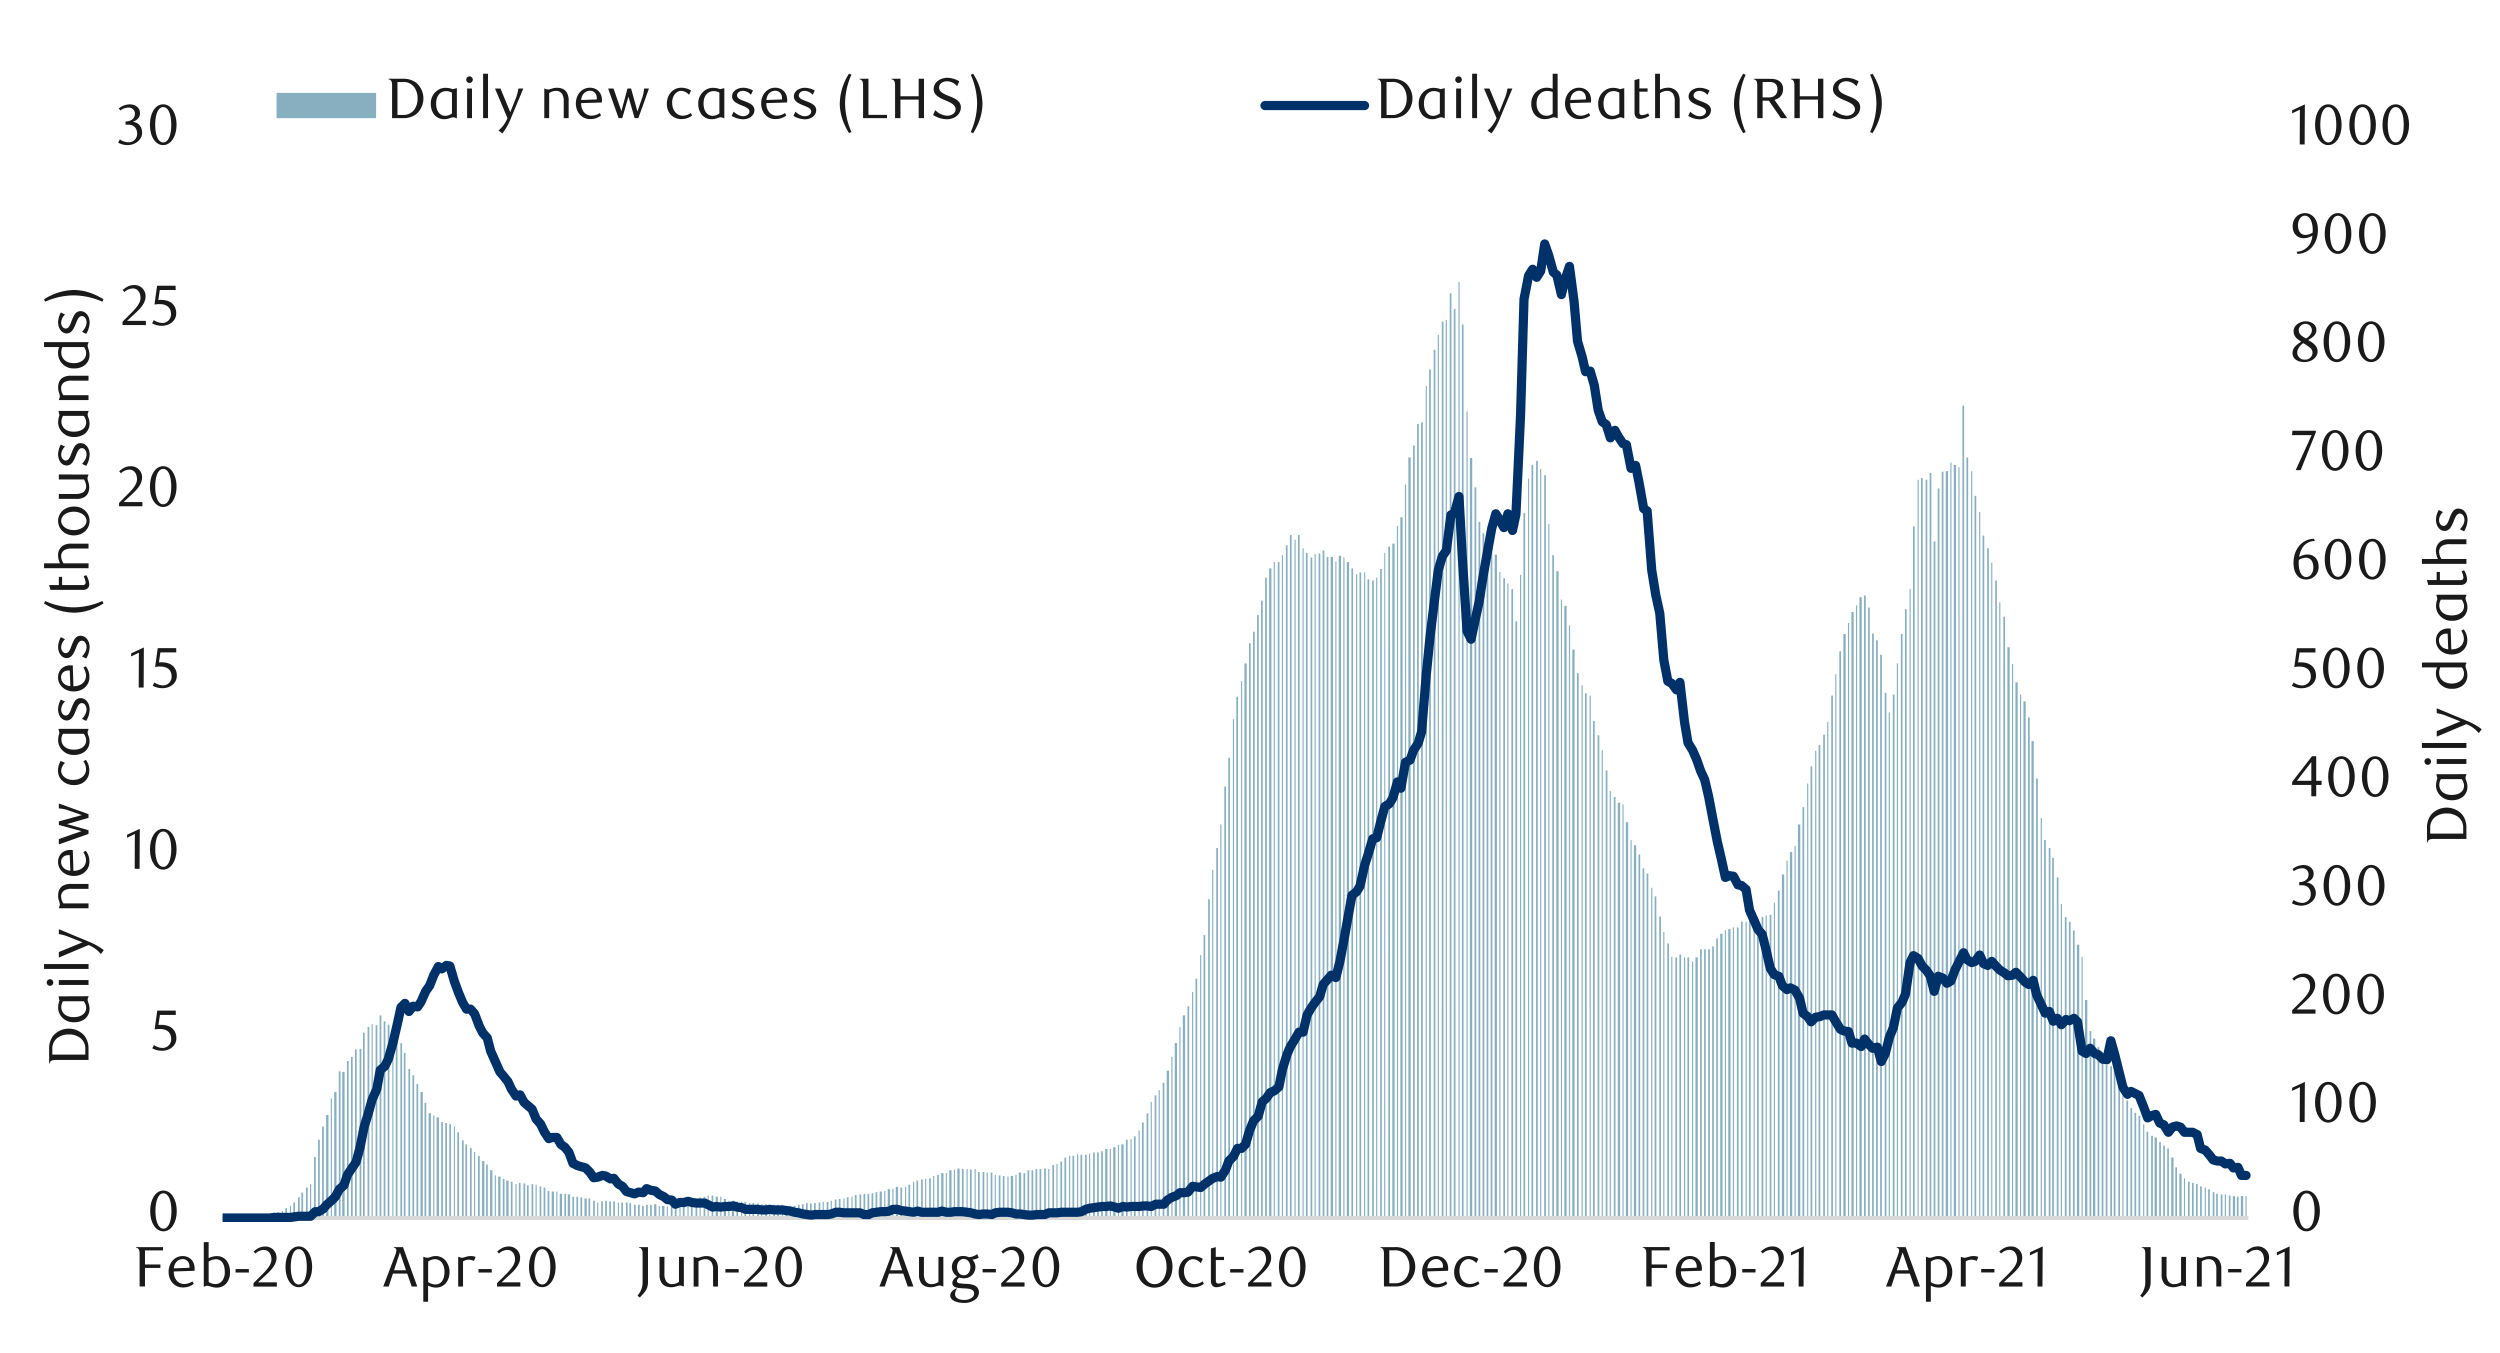 <svg id="_5" data-name="5" xmlns="http://www.w3.org/2000/svg" xmlns:xlink="http://www.w3.org/1999/xlink" viewBox="0 0 1460 790"><defs><clipPath id="clip-path"><rect x="129.98" y="710.98" width="4.37" height="0.67" style="fill:none"/></clipPath><clipPath id="clip-path-2"><rect x="129.98" y="76.27" width="1185.07" height="637.39" style="fill:none"/></clipPath><clipPath id="clip-path-3"><rect x="23.14" y="-534.57" width="1431.36" height="1915.2" style="fill:none"/></clipPath><clipPath id="clip-path-4"><rect x="129.98" y="139.44" width="1185.07" height="574.22" style="fill:none"/></clipPath></defs><g style="clip-path:url(#clip-path)"><path d="M133.34,711H134v.33h-.68Zm-2.68,0h1v.33h-1Zm-2,0h.67v.33h-.67Zm-19.49,0h1v.33h-1Zm-2.35,0h1v.33h-1Zm-2.35,0h1v.33h-1Zm-2.35,0h1v.33h-1Zm-2.69,0h1v.33h-1Z" style="fill:#87afbf"/></g><g style="clip-path:url(#clip-path-2)"><path d="M152.5,709.63h.67v1.68h-.67Zm-2.69.68h1.34v1h-1.34Zm-2.35.33h1v.67h-1Zm-2.36,0h.68v.67h-.68Zm-2.35.34h1v.33h-1Zm-2.35,0h.67v.33h-.67Zm-2.35,0h1v.33h-1Zm-2.69,0h1v.33h-1Z" style="fill:#87afbf"/><path d="M171.31,702.24h1v9.07h-1Zm-2,2H170v7h-.67Zm-2.69,1.34h1v5.71h-1Zm-2,1.68h.67v4h-.67Zm-2.69.67h1v3.36h-1Zm-2.68.34h1.34v3h-1.34Zm-2,.67h.67v2.35h-.67Zm-2.69.34h1.35v2h-1.35Z" style="fill:#87afbf"/><path d="M190.46,651.17h1.35v60.14h-1.35Zm-2.35,6.72h1v53.42h-1Zm-2.35,7.73h1v45.69h-1Zm-2.35,10.08h1v35.61h-1Zm-2.35,15.79h.67v19.82h-.67Zm-2.36,2h1v17.8h-1Zm-2.68,3h1v14.78h-1Zm-2,2.69h1v12.09h-1Z" style="fill:#87afbf"/><path d="M210,612.53h1v98.78h-1Zm-2.69.34h1v98.44h-1Zm-2.35,4.36h1v94.08h-1Zm-2.35,2.36h1v91.72h-1ZM199.87,626h1.35v85.34h-1.35Zm-2-.34h1v85.68h-1Zm-2.69,12.1h1.34v73.58h-1.34Zm-2,3.7h.67v69.88h-.67Z" style="fill:#87afbf"/><path d="M229.1,602.79h.68V711.31h-.68Zm-2.68-4.37h1V711.31h-1Zm-2.36-2h1V711.31h-1ZM221.71,593h1V711.31h-1Zm-2.35,5.71h1V711.31h-1Zm-2.35-.67h.67V711.31H217Zm-2.35,1.68h1V711.31h-1ZM212,603.12h1V711.31h-1Z" style="fill:#87afbf"/><path d="M247.92,644.11h1v67.2h-1Zm-2.35-6.38h1.34v73.58h-1.34ZM243.22,633h1v78.29h-1Zm-2.36-5h1v83.32h-1Zm-2.35-3.7h1v87h-1Zm-2.69-9.41h1v96.43h-1Zm-2-5.71h1V711.31h-1Zm-2.69-2.69h1V711.31h-1Z" style="fill:#87afbf"/><path d="M267.07,661.25h1v50.06h-1Zm-2-3.36h.67v53.42h-.67Zm-2.69-1.35h1v54.77h-1Zm-2.35-.67h1v55.44h-1Zm-2.36-.67h1v56.11h-1ZM255,652.51h1.34v58.8H255Zm-2-1h.67v59.81H253Zm-2.69-1.34h1.35v61.15h-1.35Z" style="fill:#87afbf"/><path d="M286.22,683.42h1.35v27.89h-1.35Zm-2.35-3.35h1v31.24h-1Zm-2.35-2h1.34v33.26h-1.34Zm-2.35-3h1v36.29h-1Zm-2.35-2.35h.67v38.64h-.67Zm-2.36-2.35h1v41h-1Zm-2.68-2h1v43h-1Zm-2-2.36h1v45.36h-1Z" style="fill:#87afbf"/><path d="M305.71,691.15h1v20.16h-1Zm-2.69-.33h1v20.49h-1Zm-2,.67h.67v19.82H301Zm-2.69-1.35h1v21.17h-1Zm-2.69-.67H297v21.84h-1.35Zm-2-1h1v22.84h-1Zm-2.69-1.35h1.34v24.19h-1.34Zm-2-.67h.67v24.86h-.67Z" style="fill:#87afbf"/><path d="M324.86,695.86h.68v15.45h-.68Zm-2.68,0h1.34v15.45h-1.34Zm-2.36-.34h1v15.79h-1Zm-2.35-2h1v17.81h-1Zm-2.35-.67h1v18.48h-1Zm-2.35-1h.67v19.49h-.67Zm-2.35-.33h1v19.82h-1Zm-2.69.67h1v19.15h-1Z" style="fill:#87afbf"/><path d="M343.68,699.89h1v11.42h-1Zm-2.35,0h1.34v11.42h-1.34Zm-2.35-.67h1v12.09h-1Zm-2.36-.34h1v12.43h-1Zm-2.35,0h1v12.43h-1Zm-2.69-1.34h1.35v13.77h-1.35Zm-2-.34h1v14.11h-1Zm-2.69,0h1.34v14.11h-1.34Z" style="fill:#87afbf"/><path d="M362.83,702.24h1v9.07h-1Zm-2,0h.67v9.07h-.67Zm-2.69-.67h1v9.74h-1Zm-2.35,0h1v9.74h-1Zm-2.36-.34h1v10.08h-1Zm-2.35.34h1v9.74h-1Zm-2.35.67h.67v9.07h-.67Zm-2.35-1h1v10.08h-1Z" style="fill:#87afbf"/><path d="M382,703.25h1.35v8.06H382Zm-2.35.34h1v7.72h-1Zm-2.35,0h1v7.72h-1Zm-2.35.67h1v7h-1Zm-2.35-.67h1v7.72h-1Zm-2.36,0h1v7.72h-1Zm-2.68-1h1v8.73h-1Zm-2-.34h1v9.07h-1Z" style="fill:#87afbf"/><path d="M401.47,702.58h.67v8.73h-.67Zm-2.69,1.68h1v7h-1Zm-2,.33h.67v6.72h-.67Zm-2.69,0h1v6.72h-1Zm-2.35,0h1v6.72h-1Zm-2.35,0h.67v6.72h-.67Zm-2.69-.33H388v7h-1.34Zm-2,0h.67v7h-.67Z" style="fill:#87afbf"/><path d="M420.62,698.88h.68v12.43h-.68Zm-2.68,0h1.34v12.43h-1.34Zm-2.36-.67h1v13.1h-1Zm-2.35,0h.67v13.1h-.67Zm-2.35.67h1v12.43h-1Zm-2.35.34h.67v12.09h-.67Zm-2.35,1.34h1v10.75h-1Zm-2.69,1.35h1v9.4h-1Z" style="fill:#87afbf"/><path d="M439.44,702.58h1v8.73h-1Zm-2,0h.68v8.73h-.68Zm-2.68-.67h1v9.4h-1Zm-2,0h.67v9.4h-.67Zm-2.69-.34h1v9.74h-1Zm-2.69-.34h1.35v10.08h-1.35Zm-2,0H426v10.08h-.67Zm-2.69-1H424v11.08h-1.34Z" style="fill:#87afbf"/><path d="M458.59,704.26h1.35v7h-1.35Zm-2-.67h.67v7.72h-.67Zm-2.69,0h1v7.72h-1Zm-2.35,0h1v7.72h-1Zm-2.36,0h.68v7.72h-.68Zm-2.35-.34h1v8.06h-1Zm-2.35,0h.67v8.06h-.67Zm-2.35-.34h1v8.4h-1Z" style="fill:#87afbf"/><path d="M478.08,702.24h1v9.07h-1Zm-2.69.34h1v8.73h-1Zm-2.35.33h1v8.4h-1Zm-2.35-.33h1v8.73h-1Zm-2.35.67h1v8.06h-1Zm-2.36.34h1v7.72h-1Zm-2.68.67h1.34v7H463.3Zm-2,0H462v7h-.67Z" style="fill:#87afbf"/><path d="M497.23,698.88h.67v12.43h-.67Zm-2.69.34h1v12.09h-1Zm-2,.67h.67v11.42h-.67Zm-2.69.33h1v11.09h-1Zm-2.35.34h1v10.75h-1Zm-2.35.67h.67v10.08h-.67Zm-2.36.68h1v9.4h-1Zm-2.35,0h.67v9.4h-.67Z" style="fill:#87afbf"/><path d="M516.38,695.52h.68v15.79h-.68Zm-2.68.34H515v15.45H513.7Zm-2.36.33h1v15.12h-1Zm-2.35.68h1v14.44h-1Zm-2.35.33h1v14.11h-1Zm-2.35,0h1v14.11h-1Zm-2.35.34h1v13.77h-1Zm-2.69.33h1v13.44h-1Z" style="fill:#87afbf"/><path d="M535.2,689.47h1v21.84h-1Zm-2,.68h.68v21.16h-.68Zm-2.68,1.68h1v19.48h-1Zm-2,1.34h.67v18.14h-.67Zm-2.69.34h1v17.8h-1Zm-2.69-.34h1.35v18.14H523.1Zm-2,1h.67v17.13h-.67Zm-2.69.33h1.34v16.8H518.4Z" style="fill:#87afbf"/><path d="M554.35,683.42h1.35v27.89h-1.35Zm-2,1.69H553v26.2h-.67Zm-2.69,0H551v26.2h-1.34Zm-2.35,1h1v25.2h-1Zm-2.36.68h.68v24.52h-.68Zm-2.35,1.34h1v23.18h-1Zm-2.35.34h.67v22.84h-.67Zm-2.35.33h1v22.51h-1Z" style="fill:#87afbf"/><path d="M573.84,684.43h1v26.88h-1Zm-2.69,0h1v26.88h-1Zm-2-1.68h.67v28.56h-.67Zm-2.69.34h1v28.22h-1Zm-2-.34h.67v28.56h-.67Zm-2.69,0h1v28.56h-1Zm-2.68-.33h1.34v28.89h-1.34Zm-2,.67h.67v28.22H557Z" style="fill:#87afbf"/><path d="M593,686.11h.67v25.2H593Zm-2.69.68h1.35v24.52H590.3Zm-2,.33H589v24.19h-.67Zm-2.69-.33h1v24.52h-1Zm-2.35-.34h1v24.86h-1Zm-2.35-.34h.67v25.2h-.67Zm-2.36-1.34h1v26.54h-1Zm-2.35,0h.67v26.54h-.67Z" style="fill:#87afbf"/><path d="M612.14,682.75h.68v28.56h-.68Zm-2.35-.33h1v28.89h-1Zm-2.69.33h1v28.56h-1Zm-2.35,0h1v28.56h-1Zm-2.35.68h1v27.88h-1Zm-2.35,0h1v27.88h-1Zm-2.35,1.68h1v26.2h-1Zm-2.69-.34h1.34v26.54H595Z" style="fill:#87afbf"/><path d="M631,674.35h1v37h-1Zm-2-.33h.68v37.29h-.68Zm-2.68,1h1v36.29h-1Zm-2,0h.67v36.29h-.67Zm-2.69,1h1v35.28h-1Zm-2.35,2.36h1v32.92h-1Zm-2.35,1.34h.67v31.58h-.67Zm-2.35.67h1v30.91h-1Z" style="fill:#87afbf"/><path d="M650.11,670h1.35v41.32h-1.35Zm-2,1h.67v40.32h-.67Zm-2.69,0h1.34v40.32h-1.34Zm-2.35,1.35h1v39h-1Zm-2.36.67h1v38.3h-1Zm-2.35,0h1v38.3h-1Zm-2.35.67h.67v37.63H636Zm-2.35.67h1v37h-1Z" style="fill:#87afbf"/><path d="M669.6,650.16h1v61.15h-1Zm-2.69,5.38h1v55.77h-1Zm-2,4.7h.67v51.07h-.67Zm-2.69,3.36h1v47.71h-1Zm-2,1.68h.67v46h-.67Zm-2.69.34h1v45.69h-1Zm-2.68,2.69h1.34v43h-1.34Zm-2,.33h.67v42.67h-.67Z" style="fill:#87afbf"/><path d="M688.75,599.76h.67V711.31h-.67Zm-2.69,9.41h1.35V711.31h-1.35Zm-2,8.06h.67v94.08h-.67Zm-2.69,8.07h1.34v86h-1.34ZM679,632.35h1v79h-1Zm-2.35,4.37h.67v74.59h-.67Zm-2.36,3h1v71.56h-1ZM672,643.44h.67v67.87H672Z" style="fill:#87afbf"/><path d="M707.9,508h.68V711.31h-.68Zm-2.35,17.14h1V711.31h-1ZM702.86,546h1V711.31h-1Zm-2,11.76h.67V711.31h-.67Zm-2.69,13.78h1V711.31h-1Zm-2,7.73h.68v132h-.68Zm-2.68,8.4h1V711.31h-1ZM690.77,593h1.34V711.31h-1.34Z" style="fill:#87afbf"/><path d="M726.72,387.41h1.34v323.9h-1.34Zm-2,10.42h.68V711.31h-.68ZM722,406.9h1V711.31h-1ZM720,420h.67V711.31H720Zm-2.69,22.51h1v268.8h-1ZM715,459.31h1v252h-1Zm-2.35,22.18h.67V711.31h-.67Zm-2.35,13.78h1v216h-1Z" style="fill:#87afbf"/><path d="M746.21,328.27h1v383h-1Zm-2.35,0h.67v383h-.67Zm-2.69,3.7h1.34V711.31h-1.34Zm-2.35,5.38h1v374h-1Zm-2.36,13.44h1V711.31h-1Zm-2.35,8.4h1V711.31h-1Zm-2.35,9.74h1V711.31h-1Zm-2.35,6.72h1V711.31h-1Z" style="fill:#87afbf"/><path d="M765.36,325.59h1V711.31h-1Zm-2.69-2.69h1V711.31h-1Zm-2-2.69h.67v391.1h-.67ZM758,312.48h1V711.31h-1Zm-2,2.69h.67V711.31H756Zm-2.69-2.69h1V711.31h-1Zm-2.35,6h1V711.31h-1Zm-2.35,5.71h.67V711.31h-.67Z" style="fill:#87afbf"/><path d="M784.51,325.59h.67V711.31h-.67Zm-2.69-1h1.35V711.31h-1.35Zm-2,3.36h.67V711.31h-.67Zm-2.69-2.69h1.34V711.31h-1.34Zm-2.35,0h1V711.31h-1Zm-2.35-3.7h1V711.31h-1Zm-2.36,1.68h1V711.31h-1Zm-2.35.34h.67V711.31h-.67Z" style="fill:#87afbf"/><path d="M803.66,337.35h.68v374h-.68ZM801.31,339h1V711.31h-1Zm-2.69-.68h1v373h-1Zm-2-4h.67v377h-.67Zm-2.69,0h1v377h-1Zm-2,1h.68v376h-.68ZM789.22,332h1V711.31h-1Zm-2.69-3.7h1.34v383h-1.34Z" style="fill:#87afbf"/><path d="M822.48,267.12h1.34V711.31h-1.34Zm-2,15.79h.68v428.4h-.68Zm-2.68,19.16h1.34V711.31h-1.34Zm-2,5h.67v404.2h-.67Zm-2.69,10.41h1.35V711.31h-1.35Zm-2.35,1.68h1V711.31h-1Zm-2.35,3.7H809V711.31h-.67ZM806,332.31h1v379h-1Z" style="fill:#87afbf"/><path d="M842,187.82h1V711.31h-1Zm-2.35,7.73h.67V711.31h-.67Zm-2.36,8.74h1v507h-1Zm-2.68,11.42h1v495.6h-1Zm-2,9.75h.67V711.31h-.67Zm-2.69,21.16h1V711.31h-1Zm-2.35,1h1V711.31h-1Zm-2.35,12.44h1V711.31h-1Z" style="fill:#87afbf"/><path d="M861.12,284.59h1V711.31h-1Zm-2.69-17.13h1.35V711.31h-1.35Zm-2-27.22h.67V711.31h-.67Zm-2.69-50.73h1v521.8h-1Zm-2-24.87h.67V711.31h-.67ZM849,180.43h1V711.31h-1Zm-2.35-9.07h1V711.31h-1Zm-2.35,15.46H845V711.31h-.67Z" style="fill:#87afbf"/><path d="M880.27,340.71h.67v370.6h-.67Zm-2.35-3h1V711.31h-1ZM875.57,334h.67V711.31h-.67Zm-2.69-10.08h1.34v387.4h-1.34Zm-2.35-5.38h1V711.31h-1Zm-2.35-8.06h1V711.31h-1Zm-2.36,1h1V711.31h-1Zm-2.35-6.72h1V711.31h-1Z" style="fill:#87afbf"/><path d="M899.42,273.84h.68V711.31h-.68Zm-2.35-4.7h1V711.31h-1Zm-2.69,2.35h1V711.31h-1Zm-2,8.06H893V711.31h-.67Zm-2.69,20.16h1v411.6h-1Zm-2,36h.68V711.31h-.68ZM885,362.88h1V711.31h-1Zm-2.36-18.81h1V711.31h-1Z" style="fill:#87afbf"/><path d="M918.24,379.35h1.34v332h-1.34Zm-2-14.12h.68V711.31h-.68Zm-2.68-11.42h1.34v357.5h-1.34Zm-2-3.7h.67v361.2h-.67Zm-2.69-16.46h1.35V711.31h-1.35Zm-2.35-9.41h1V711.31h-1Zm-2.35-18.14h.67V711.31h-.67Zm-2.35-28.56h1V711.31h-1Z" style="fill:#87afbf"/><path d="M937.73,449.91h1v261.4h-1Zm-2.35-11.77h.67V711.31h-.67ZM933,429.41h1v281.9h-1Zm-2.68-8.4h1v290.3h-1Zm-2-14.78H929V711.31h-.67Zm-2.69-1.35h1V711.31h-1Zm-2-4.7h.67V711.31h-.67Zm-2.69-7.06h1V711.31h-1Z" style="fill:#87afbf"/><path d="M956.88,499h1V711.31h-1Zm-2.69-5.37h1.35V711.31h-1.35Zm-2-3h.67V711.31h-.67Zm-2.69-10.42h1.34V711.31h-1.34Zm-2-10.41h.67V711.31h-.67Zm-2.69-1h1.35V711.31h-1.35Zm-2.35-3.36h1V711.31h-1ZM940.08,462h.67V711.31h-.67Z" style="fill:#87afbf"/><path d="M976,558.77h.67V711.31H976ZM973.68,551h1V711.31h-1Zm-2.35-6.72H972v167h-.67ZM969,535.25h1V711.31h-1Zm-2.69-11.76h1V711.31h-1Zm-2-5h.67V711.31h-.67Zm-2.69-8.4h1V711.31h-1Zm-2.35-3h1V711.31h-1Z" style="fill:#87afbf"/><path d="M995.18,554.4h1V711.31h-1Zm-2.35,0h1V711.31h-1Zm-2.69,4.71h1.35v152.2h-1.35Zm-2,2.35h.67V711.31h-.67Zm-2.69-2.35h1v152.2h-1Zm-2,0h.68v152.2h-.68Zm-2.68-1.69h1V711.31h-1Zm-2.36,1.69h1v152.2h-1Z" style="fill:#87afbf"/><path d="M1014.34,541.63h1V711.31h-1Zm-2.36,0h.68V711.31H1012Zm-2.68,1h1.34V711.31h-1.34Zm-2,.67h.67v168h-.67Zm-2.69,2h1.35v166h-1.35Zm-2.35,2.69h1V711.31h-1Zm-2.35,4.7h1V711.31h-1Zm-2.35,1.68h1V711.31h-1Z" style="fill:#87afbf"/><path d="M1033.49,534.24h1V711.31h-1Zm-2.35.34h.67V711.31h-.67Zm-2.36,1h1V711.31h-1Zm-2.68,1h1V711.31h-1Zm-2,.68h.67v174h-.67Zm-2.69-.68h1V711.31h-1Zm-2,1.68h.67v173h-.67Zm-2.69,0h1v173h-1Z" style="fill:#87afbf"/><path d="M1052.64,471.41h1v239.9h-1ZM1050,481.49h1.35V711.31H1050Zm-2,12.43h.67V711.31h-.67Zm-2.69,3.7h1.34V711.31h-1.34Zm-2,5h.67V711.31h-.67Zm-2.69,8.06h1.35V711.31h-1.35Zm-2.35,9.41h1V711.31h-1Zm-2.35,7.06h.67V711.31h-.67Z" style="fill:#87afbf"/><path d="M1071.79,393.79h.67V711.31h-.67Zm-2.35,12.43h1V711.31h-1Zm-2.35,15.46h.67V711.31h-.67Zm-2.35,7.39h1V711.31h-1Zm-2.69,6.05h1V711.31h-1Zm-2,3.36h.67V711.31H1060Zm-2.69,9.07h1V711.31h-1Zm-2,10.08h.67V711.31h-.67Z" style="fill:#87afbf"/><path d="M1090.94,354.82h1V711.31h-1Zm-2.35-7.06h1V711.31h-1Zm-2.69,1h1.35V711.31h-1.35Zm-2,4.7h.67V711.31h-.67Zm-2.69,4h1.34v353.8h-1.34Zm-2,6.38h.68V711.31h-.68Zm-2.68,6.38h1.34v341h-1.34Zm-2.36,10.08h1v331h-1Z" style="fill:#87afbf"/><path d="M1110.1,370.27h1v341h-1Zm-2.36,17.14h.68v323.9h-.68Zm-2.35,18.14h1V711.31h-1ZM1103,416h.67V711.31H1103Zm-2.35-11.43h1V711.31h-1ZM1098,382.37h1V711.31h-1Zm-2.35-8.4h1V711.31h-1Zm-2.35-4h1V711.31h-1Z" style="fill:#87afbf"/><path d="M1129.25,316.18h1V711.31h-1Zm-2.35-40h1V711.31h-1Zm-2.36,4h1V711.31h-1Zm-2.68-1h1V711.31h-1Zm-2,1h.67V711.31h-.67Zm-2.69,27.21h1V711.31h-1Zm-2,36.63h.67V711.31h-.67Zm-2.69,11.76h1V711.31h-1Z" style="fill:#87afbf"/><path d="M1148.4,267.12h1V711.31h-1Zm-2.35-30.24h1V711.31h-1Zm-2.35,35.95h.67V711.31h-.67Zm-2.69-1.34h1.34V711.31H1141Zm-2-1.34h.67V711.31H1139Zm-2.69,5h1.35V711.31h-1.35Zm-2.35.33h1V711.31h-1Zm-2.35,9.75h1v426h-1Z" style="fill:#87afbf"/><path d="M1167.55,351.79h.67V711.31h-.67ZM1165.2,339h1V711.31h-1Zm-2.35-10.42h.67v382.7h-.67Zm-2.35-8.4h1v391.1h-1Zm-2.69-7.39h1V711.31h-1Zm-2-13.78h.67V711.31h-.67Zm-2.69-9.41h1V711.31h-1Zm-2-14.44h.67V711.31h-.67Z" style="fill:#87afbf"/><path d="M1186.37,432.77h1.34V711.31h-1.34Zm-2-13.78h1V711.31h-1Zm-2.69-9.4H1183V711.31h-1.35Zm-2-4h.67V711.31h-.67ZM1177,398.5h1.34V711.31H1177Zm-2-10.75h.68V711.31h-.68Zm-2.68-9.75h1.34V711.31h-1.34Zm-2.36-17.81h1V711.31h-1Z" style="fill:#87afbf"/><path d="M1205.86,535.59h1V711.31h-1Zm-2.36-7.73h.68V711.31h-.68Zm-2.35-15.46h1V711.31h-1ZM1198.46,501h1V711.31h-1Zm-2-5.71h1v216h-1Zm-2.69-4.71h1V711.31h-1Zm-2-12.77h.68V711.31h-.68Zm-2.68-23.18h1v256.7h-1Z" style="fill:#87afbf"/><path d="M1225,611.52h1v99.79h-1Zm-2.69-5h1.34V711.31h-1.34Zm-2-4.37h1v109.2h-1ZM1217.62,584H1219V711.31h-1.34Zm-2-25.2h.67V711.31h-.67Zm-2.69-7.06h1.35v159.6h-1.35Zm-2.35-8.4h1v168h-1Zm-2.35-5h1v173h-1Z" style="fill:#87afbf"/><path d="M1244.16,647.14h1v64.17h-1Zm-2.35-4.37h1v68.54h-1Zm-2.35-9.41h.67v77.95h-.67Zm-2.36-12.77h1v90.72h-1Zm-2.68-5h1v95.76h-1Zm-2,7.06h1v88.7h-1Zm-2.69-.67h1v89.37h-1Zm-2.35-2h1v91.39h-1Z" style="fill:#87afbf"/><path d="M1263.31,669h1v42.33h-1Zm-2.35-2h1v44.35h-1Zm-2.69-2.69h1.35v47h-1.35Zm-2-1h1v48h-1Zm-2.69-2.36h1v50.4h-1Zm-2-4.37h.67v54.77h-.67Zm-2.69-5h1v59.8h-1Zm-2.35-1.68h1v61.48h-1Z" style="fill:#87afbf"/><path d="M1282.46,691.49h1v19.82h-1Zm-2.35-.67h1v20.49h-1Zm-2.35-.68h1v21.17h-1Zm-2.35-2h.67v23.18h-.67Zm-2.69-2.69h1.34v25.87h-1.34Zm-2.35-3.7h1v29.57h-1ZM1268,676h1.34v35.28H1268Zm-2.36-5.37h1v40.65h-1Z" style="fill:#87afbf"/><path d="M1311.36,698.54h.67v12.77h-.67Zm-2.69,0H1310v12.77h-1.35Zm-2.35.34h1v12.43h-1Zm-2.35-.34h1.34v12.77H1304Zm-2.35-.33h1v13.1h-1Zm-2.36-.67h.68v13.77h-.68Zm-2.35,0h1v13.77h-1Zm-2.69-.34h1v14.11h-1Zm-2-1h1v15.12h-1Zm-2.69-1.68h1v16.8h-1Zm-2-1h.68v17.81h-.68Zm-2.68-.67h1v18.48h-1Z" style="fill:#87afbf"/></g><g style="clip-path:url(#clip-path-3)"><line x1="129.98" y1="711.31" x2="1313.04" y2="711.31" style="fill:none;stroke:#d9d9d9;stroke-linejoin:round;stroke-width:2.352px"/></g><g style="clip-path:url(#clip-path-4)"><polyline points="28.18 711.31 30.53 711.31 33.22 711.31 35.23 711.31 37.92 711.31 40.27 711.31 42.62 711.31 44.98 711.31 47.33 711.31 49.68 711.31 52.37 711.31 54.38 711.31 57.07 711.31 59.09 711.31 61.78 711.31 64.13 711.31 66.48 711.31 69.17 711.31 71.18 711.31 73.87 711.31 76.22 711.31 78.58 711.31 80.93 711.31 83.28 711.31 85.63 711.31 88.32 711.31 90.34 711.31 93.02 711.31 95.04 711.31 97.73 711.31 100.08 711.31 102.43 711.31 104.78 711.31 107.14 711.31 109.49 711.31 112.18 711.31 114.53 711.31 116.88 711.31 119.23 711.31 121.58 711.31 124.27 711.31 126.29 711.31 128.98 711.31 130.99 711.31 133.68 711.31 136.03 711.31 138.38 711.31 140.74 711.31 143.09 711.31 145.44 711.31 148.13 711.31 150.14 711.31 152.83 711.31 154.85 711.31 157.54 711.31 160.22 710.98 162.24 710.98 164.93 710.98 166.94 710.98 169.63 710.98 171.98 710.64 174.34 710.3 176.69 710.3 179.04 710.3 181.39 710.3 184.08 707.62 186.1 707.62 188.78 705.94 190.8 703.59 193.49 701.23 195.84 698.88 198.19 694.51 200.88 692.16 202.9 686.11 205.58 682.08 207.94 678.72 210.29 669.99 212.64 658.23 214.99 650.5 217.34 642.1 220.03 636.05 222.05 624.96 224.74 622.61 226.75 618.58 229.44 609.17 231.79 599.09 234.14 588.34 236.5 585.99 238.85 590.69 241.2 587.66 243.89 588 245.9 584.98 248.59 578.93 250.94 575.57 253.3 569.52 255.98 564.48 258 565.83 260.69 563.81 262.7 564.14 265.39 573.22 267.74 579.6 270.1 585.31 272.45 589.35 274.8 589.35 277.15 592.03 279.84 599.09 281.86 603.12 284.54 606.14 286.56 613.87 289.25 619.92 291.94 625.97 293.95 628.32 296.64 631.68 298.66 636.05 301.34 640.08 303.7 639.41 306.05 643.78 308.4 645.79 310.75 647.81 313.1 653.52 315.79 656.54 317.81 660.91 320.5 664.95 322.51 664.27 325.2 664.27 327.55 668.3 329.9 669.99 332.26 673.01 334.61 679.39 337.3 680.74 339.65 681.41 342 682.08 344.35 684.43 346.7 687.79 349.06 687.46 351.74 686.45 353.76 686.78 356.45 688.47 358.46 688.13 361.15 691.49 363.5 692.83 365.86 695.86 368.21 696.53 370.56 697.2 372.91 696.19 375.6 696.53 377.62 694.18 380.3 695.18 382.66 695.52 385.01 697.54 387.7 698.88 389.71 700.56 392.4 700.9 394.42 703.25 397.1 702.24 399.46 702.24 401.81 701.57 404.16 702.24 406.51 702.58 408.86 702.58 411.55 702.58 413.57 703.59 416.26 704.93 418.27 704.59 420.96 704.93 423.65 704.59 425.66 704.59 428.35 704.26 430.37 704.93 433.06 705.26 435.41 706.27 437.76 706.27 440.11 706.27 442.46 706.27 444.82 706.61 447.5 706.61 449.52 706.27 452.21 706.61 454.22 706.61 456.91 706.61 459.26 706.95 461.62 707.28 463.97 707.95 466.32 708.29 469.01 708.96 471.36 709.3 473.71 709.63 476.06 709.3 478.42 709.3 480.77 709.3 483.46 709.3 485.47 708.96 488.16 707.95 490.18 707.95 492.86 708.29 495.22 708.29 497.57 708.29 499.92 708.29 502.27 708.29 504.62 709.3 507.31 709.3 509.33 708.29 512.02 707.95 514.37 707.62 516.72 707.62 519.41 707.28 521.42 706.27 524.11 706.27 526.13 706.95 528.82 707.28 531.17 707.62 533.52 707.95 535.87 707.28 538.22 707.95 540.58 707.95 543.26 707.95 545.28 707.95 547.97 707.95 549.98 707.28 552.67 707.95 555.36 707.95 557.38 707.62 560.06 707.62 562.08 707.62 564.77 707.95 567.12 708.29 569.47 708.96 571.82 709.3 574.18 708.96 576.53 708.96 579.22 709.3 581.23 708.29 583.92 707.95 585.94 707.95 588.62 707.95 590.98 708.29 593.33 708.96 595.68 708.96 598.03 709.3 600.72 709.63 603.07 709.63 605.42 709.3 607.78 709.3 610.13 709.3 612.48 708.29 615.17 708.29 617.18 708.29 619.87 707.95 621.89 707.95 624.58 707.95 626.93 707.95 629.28 707.95 631.63 707.62 633.98 706.27 636.34 705.6 639.02 705.26 641.04 704.93 643.73 704.59 645.74 704.59 648.43 704.26 651.12 704.93 653.14 705.6 655.82 704.59 657.84 704.93 660.53 704.59 662.88 704.59 665.23 704.59 667.58 704.26 669.94 704.26 672.29 704.59 674.98 703.25 676.99 703.25 679.68 703.25 681.7 700.9 684.38 699.22 687.07 698.21 689.09 696.53 691.78 696.53 693.79 696.19 696.48 692.83 698.83 693.17 701.18 693.5 703.54 691.49 705.89 689.81 708.24 688.13 710.93 687.12 712.94 687.46 715.63 683.42 717.65 678.05 720.34 675.36 722.69 670.66 725.04 670.66 727.39 668.3 729.74 660.24 732.1 654.53 734.78 651.84 737.14 643.44 739.49 641.42 741.84 638.07 744.19 637.06 746.88 634.71 748.9 624.63 751.58 615.89 753.6 611.18 756.29 606.82 758.64 602.78 760.99 602.78 763.34 592.71 765.7 588.67 768.05 585.31 770.74 581.95 772.75 574.9 775.44 571.87 777.46 569.52 780.14 570.87 782.5 561.46 784.85 549.02 787.54 533.9 789.55 522.82 792.24 520.8 794.26 517.44 796.94 505.35 799.3 497.95 801.65 489.89 804 489.22 806.35 479.81 808.7 471.07 811.39 469.39 813.41 466.03 816.1 456.63 818.11 460.32 820.8 445.2 823.49 443.86 825.5 438.14 828.19 434.11 830.21 427.39 832.9 394.46 835.25 370.94 837.6 351.79 839.95 332.98 842.3 324.91 844.66 321.55 847.34 300.72 849.36 299.71 852.05 289.97 854.06 326.59 856.75 368.59 859.1 373.3 861.46 362.21 863.81 351.46 866.16 336.34 868.85 321.22 871.2 308.45 873.55 300.05 875.9 303.75 878.26 308.11 880.61 300.05 883.3 309.79 885.31 300.38 888 242.59 890.02 174.72 892.7 160.94 895.06 157.25 897.41 161.95 899.76 158.26 902.11 142.47 904.46 149.19 907.15 158.93 909.17 160.61 911.86 172.03 913.87 163.63 916.56 155.57 919.25 176.06 921.26 199.25 923.95 208.32 925.97 217.06 928.66 216.72 931.01 224.78 933.36 239.57 935.71 246.29 938.06 247.97 940.42 255.7 943.1 251.33 945.12 255.03 947.81 259.06 949.82 259.73 952.51 273.5 955.2 271.82 957.22 281.9 959.9 297.02 961.92 298.37 964.61 332.98 966.96 347.43 969.31 358.18 971.66 385.39 974.02 397.82 976.37 399.17 979.06 402.87 981.07 398.5 983.76 421.68 985.78 433.78 988.46 438.14 990.82 443.52 993.17 450.24 995.52 455.28 997.87 465.36 1000.22 477.79 1002.91 491.57 1005.26 501.65 1007.62 512.4 1009.97 511.39 1012.32 511.73 1015.01 516.77 1017.02 517.11 1019.71 519.46 1021.73 531.55 1024.42 537.6 1026.77 542.98 1029.12 545.66 1031.47 555.07 1033.82 565.49 1036.18 569.18 1038.86 570.19 1040.88 575.57 1043.57 577.92 1045.58 576.91 1048.27 578.26 1050.96 582.96 1052.98 591.7 1055.66 593.71 1057.68 596.74 1060.37 594.05 1062.72 593.71 1065.07 592.71 1067.42 592.71 1069.78 592.71 1072.13 596.74 1074.82 601.11 1076.83 602.11 1079.52 602.45 1081.54 609.17 1084.22 609.17 1086.91 611.18 1088.93 606.82 1091.62 610.18 1093.63 612.19 1096.32 611.52 1098.67 619.92 1101.02 615.22 1103.38 605.81 1105.73 600.1 1108.08 588.67 1110.77 585.31 1112.78 580.61 1115.47 562.13 1117.49 558.1 1120.18 559.78 1122.53 564.14 1124.88 566.5 1127.23 569.86 1129.58 578.93 1131.94 570.19 1134.62 571.2 1136.98 574.23 1139.33 572.88 1141.68 566.5 1144.03 561.79 1146.72 556.42 1148.74 560.45 1151.42 562.13 1153.44 561.46 1156.13 557.76 1158.48 562.8 1160.83 563.81 1163.18 561.46 1165.54 564.14 1167.89 566.5 1170.58 568.18 1172.59 569.86 1175.28 569.52 1177.3 567.84 1179.98 570.53 1182.67 573.55 1184.69 574.9 1187.38 572.54 1189.39 580.95 1192.08 586.66 1194.43 591.7 1196.78 590.69 1199.14 596.4 1201.49 594.72 1203.84 598.42 1206.53 595.39 1208.54 596.07 1211.23 594.72 1213.25 596.74 1215.94 613.87 1218.29 615.22 1220.64 612.19 1223.33 615.22 1225.34 615.89 1228.03 618.58 1230.38 618.91 1232.74 607.83 1235.09 616.23 1237.44 625.63 1239.79 635.04 1242.48 639.07 1244.5 637.39 1247.18 638.74 1249.2 639.75 1251.89 646.47 1254.24 652.85 1256.59 651.5 1258.94 650.83 1261.3 655.87 1263.65 656.88 1266.34 661.25 1268.69 658.23 1271.04 657.55 1273.39 658.23 1275.74 661.25 1278.43 661.25 1280.45 661.25 1283.14 662.59 1285.15 670.66 1287.84 671.66 1290.19 674.35 1292.54 677.38 1294.9 678.05 1297.25 678.05 1299.6 679.73 1302.29 679.39 1304.3 682.08 1306.99 681.75 1309.01 686.45 1311.7 686.45" style="fill:none;stroke:#003168;stroke-linecap:round;stroke-linejoin:round;stroke-width:5.376px"/></g><path d="M1351.71,707.28c0,5.78-1.6,10.25-4.67,10.25s-4.67-4.47-4.67-10.31,1.57-10.32,4.67-10.32S1351.71,701.38,1351.71,707.28Zm3.11,0c0-6.94-3.31-12-7.81-12s-7.71,5-7.71,12,3.3,11.82,7.71,11.82S1354.82,714.19,1354.82,707.25Z" style="fill:#1a1a1a"/><path d="M1384.43,643.79c0,5.78-1.6,10.25-4.68,10.25s-4.67-4.47-4.67-10.31,1.57-10.32,4.67-10.32S1384.43,637.89,1384.43,643.79Zm3.1,0c0-6.94-3.3-12-7.81-12s-7.71,5-7.71,12,3.3,11.82,7.71,11.82S1387.53,650.7,1387.53,643.76Zm-23.13,0c0,5.78-1.6,10.25-4.67,10.25s-4.68-4.47-4.68-10.31,1.57-10.32,4.68-10.32S1364.4,637.89,1364.4,643.79Zm3.1,0c0-6.94-3.3-12-7.81-12s-7.71,5-7.71,12,3.31,11.82,7.71,11.82S1367.5,650.7,1367.5,643.76Zm-21.59,11.45.13-23.4-7.44,3.44v1.8l4.54-2.17-.1,20.33Z" style="fill:#1a1a1a"/><path d="M1389.1,580.61c0,5.77-1.6,10.24-4.67,10.24s-4.68-4.47-4.68-10.31,1.57-10.32,4.68-10.32S1389.1,574.7,1389.1,580.61Zm3.11,0c0-6.94-3.31-12-7.82-12s-7.71,5-7.71,12,3.31,11.81,7.71,11.81S1392.21,587.51,1392.21,580.57Zm-23.14,0c0,5.77-1.6,10.24-4.67,10.24s-4.67-4.47-4.67-10.31,1.57-10.32,4.67-10.32S1369.07,574.7,1369.07,580.61Zm3.11,0c0-6.94-3.31-12-7.81-12s-7.71,5-7.71,12,3.3,11.81,7.71,11.81S1372.18,587.51,1372.18,580.57ZM1352.25,592v-2.47h-11l5.27-4.91c2-1.9,5.55-5.27,5.55-9.38a6.45,6.45,0,0,0-6.61-6.64c-2.61,0-4.58,1-6.75,2.94l1,1.2a7.16,7.16,0,0,1,4.94-2.14c2.74,0,4.44,2.37,4.44,5.58,0,2.94-2.4,5.81-6.07,9.45l-4.41,4.37v2Z" style="fill:#1a1a1a"/><path d="M1389.43,517.12c0,5.77-1.6,10.24-4.67,10.24s-4.67-4.47-4.67-10.31,1.57-10.32,4.67-10.32S1389.43,511.21,1389.43,517.12Zm3.11,0c0-6.94-3.31-12-7.81-12s-7.71,5-7.71,12,3.3,11.81,7.71,11.81S1392.54,524,1392.54,517.08Zm-23.13,0c0,5.77-1.61,10.24-4.68,10.24s-4.67-4.47-4.67-10.31,1.57-10.32,4.67-10.32S1369.41,511.21,1369.41,517.12Zm3.1,0c0-6.94-3.3-12-7.81-12s-7.71,5-7.71,12,3.3,11.81,7.71,11.81S1372.51,524,1372.51,517.08Zm-25.57-1.73c2.37-.87,4.24-2.41,4.24-5.11,0-3-2.47-5.11-6.11-5.11a10.62,10.62,0,0,0-6.24,2.34l.8,1.27a8.21,8.21,0,0,1,4.87-1.7,3.52,3.52,0,0,1,3.71,3.47c0,3-2.27,4.54-5.47,4.64V517h1.76c2.81,0,5,1.8,5,5.27a4.89,4.89,0,0,1-4.84,5,9,9,0,0,1-5.21-1.71l-1,1.91a11.08,11.08,0,0,0,5.54,1.43c4.41,0,8.45-3.17,8.45-7.24C1352.42,518.25,1350.21,515.61,1346.94,515.35Z" style="fill:#1a1a1a"/><path d="M1391.77,453.59c0,5.78-1.6,10.25-4.67,10.25s-4.68-4.47-4.68-10.31,1.57-10.32,4.68-10.32S1391.77,447.69,1391.77,453.59Zm3.11,0c0-6.94-3.31-11.95-7.82-11.95s-7.71,5-7.71,12,3.31,11.82,7.71,11.82S1394.88,460.5,1394.88,453.56Zm-22.8,0c0,5.78-1.61,10.25-4.68,10.25s-4.67-4.47-4.67-10.31,1.57-10.32,4.67-10.32S1372.08,447.69,1372.08,453.59Zm3.1,0c0-6.94-3.3-11.95-7.81-11.95s-7.71,5-7.71,12,3.3,11.82,7.71,11.82S1375.18,460.5,1375.18,453.56ZM1349.81,456h-8.44l8.44-10.95Zm6,2.4V456h-3.14V441.61h-2.43l-11.62,15v1.8h11.18V465h2.87v-6.58Z" style="fill:#1a1a1a"/><path d="M1389.1,390.1c0,5.78-1.6,10.25-4.67,10.25s-4.68-4.47-4.68-10.31,1.57-10.32,4.68-10.32S1389.1,384.2,1389.1,390.1Zm3.11,0c0-6.94-3.31-11.95-7.82-11.95s-7.71,5-7.71,12,3.31,11.82,7.71,11.82S1392.21,397,1392.21,390.07Zm-23.14,0c0,5.78-1.6,10.25-4.67,10.25s-4.67-4.47-4.67-10.31,1.57-10.32,4.67-10.32S1369.07,384.2,1369.07,390.1Zm3.11,0c0-6.94-3.31-11.95-7.81-11.95s-7.71,5-7.71,12,3.3,11.82,7.71,11.82S1372.18,397,1372.18,390.07Zm-20-11.55h-10.79l-1.53,11a17.89,17.89,0,0,1,2.9-.27c3.24,0,6.75,1.17,6.75,5.94a5,5,0,0,1-4.88,5.08,8.84,8.84,0,0,1-5.17-1.71l-1,1.91a11.59,11.59,0,0,0,5.71,1.43c4.44,0,8.38-2.84,8.38-7.31,0-3.47-1.94-7.81-9-7.81-.47,0-1,0-1.47.07l.87-5.85h9.28Z" style="fill:#1a1a1a"/><path d="M1390.1,326.61c0,5.78-1.6,10.25-4.67,10.25s-4.67-4.47-4.67-10.31,1.56-10.32,4.67-10.32S1390.1,320.71,1390.1,326.61Zm3.11,0c0-6.94-3.31-11.95-7.81-11.95s-7.72,5-7.72,12,3.31,11.82,7.72,11.82S1393.21,333.52,1393.21,326.58Zm-23.14,0c0,5.78-1.6,10.25-4.67,10.25s-4.67-4.47-4.67-10.31,1.57-10.32,4.67-10.32S1370.07,320.71,1370.07,326.61Zm3.11,0c0-6.94-3.31-11.95-7.81-11.95s-7.71,5-7.71,12,3.3,11.82,7.71,11.82S1373.18,333.52,1373.18,326.58Zm-30.61.34a8.2,8.2,0,0,1,4.14-1.24c2.5,0,4.27,1.9,4.27,5.71,0,3.4-2,5.57-4.14,5.57-1.5,0-2.8-1-3.64-3.14a14.35,14.35,0,0,1-.76-4.94A12.66,12.66,0,0,1,1342.57,326.92Zm8.84-12.29c-6.74,0-12,5.91-12,14,0,6.78,3.3,9.78,7.41,9.78a7.21,7.21,0,0,0,7.24-7.61c0-4.44-2.9-7-6.41-7a9.92,9.92,0,0,0-4.94,1.4,13.29,13.29,0,0,1,1.4-4.4,8.46,8.46,0,0,1,7.72-4.88Z" style="fill:#1a1a1a"/><path d="M1388.1,263.09c0,5.78-1.6,10.25-4.67,10.25s-4.68-4.47-4.68-10.31,1.57-10.32,4.68-10.32S1388.1,257.18,1388.1,263.09Zm3.1,0c0-6.94-3.3-11.95-7.81-11.95s-7.71,5-7.71,12,3.31,11.82,7.71,11.82S1391.2,270,1391.2,263.06Zm-22.79,0c0,5.78-1.61,10.25-4.68,10.25s-4.67-4.47-4.67-10.31,1.57-10.32,4.67-10.32S1368.41,257.18,1368.41,263.09Zm3.1,0c0-6.94-3.31-11.95-7.81-11.95s-7.71,5-7.71,12,3.3,11.82,7.71,11.82S1371.51,270,1371.51,263.06Zm-19.06-10.65v-.9h-13.69l-.2,2.57H1350l-9.31,20.43h2.93Z" style="fill:#1a1a1a"/><path d="M1389.43,199.6c0,5.78-1.6,10.25-4.67,10.25s-4.67-4.47-4.67-10.31,1.57-10.32,4.67-10.32S1389.43,193.69,1389.43,199.6Zm3.11,0c0-6.94-3.31-11.95-7.81-11.95s-7.71,5-7.71,12,3.3,11.82,7.71,11.82S1392.54,206.51,1392.54,199.57Zm-23.13,0c0,5.78-1.61,10.25-4.68,10.25s-4.67-4.47-4.67-10.31,1.57-10.32,4.67-10.32S1369.41,193.69,1369.41,199.6Zm3.1,0c0-6.94-3.3-11.95-7.81-11.95s-7.71,5-7.71,12,3.3,11.82,7.71,11.82S1372.51,206.51,1372.51,199.57Zm-27.44.8a25.8,25.8,0,0,1,4,2.7,3.66,3.66,0,0,1,1.43,2.74A4.14,4.14,0,0,1,1346,210a4.07,4.07,0,0,1-4.41-4.14C1341.6,203.74,1343.27,201.71,1345.07,200.37Zm1.64-2.7-.54-.3c-1.77-1.07-3.7-2.27-3.7-4.38a3.61,3.61,0,0,1,1.17-2.8,3.77,3.77,0,0,1,2.77-1.07,3.64,3.64,0,0,1,2.93,1.37,3.86,3.86,0,0,1,.81,2.34C1350.15,194.83,1348.48,196.7,1346.71,197.67Zm-2.81,1.83c-1.83,1.3-5.07,3.07-5.07,6.71,0,3.47,3.2,5.21,6.91,5.21,4.37,0,7.74-2.84,7.74-6.14s-2.53-4.88-4.84-6.34l-.66-.41c2.6-1.5,4.8-3,4.8-5.84,0-3.1-2.8-5.07-6.34-5.07s-7,2.54-7,5.71C1339.46,196.8,1342,198.3,1343.9,199.5Z" style="fill:#1a1a1a"/><path d="M1390.1,136.41c0,5.78-1.6,10.25-4.67,10.25s-4.67-4.47-4.67-10.31,1.56-10.32,4.67-10.32S1390.1,130.51,1390.1,136.41Zm3.11,0c0-6.94-3.31-11.95-7.81-11.95s-7.72,5-7.72,12,3.31,11.82,7.72,11.82S1393.21,143.32,1393.21,136.38Zm-23.14,0c0,5.78-1.6,10.25-4.67,10.25s-4.67-4.47-4.67-10.31S1362.3,126,1365.4,126,1370.07,130.51,1370.07,136.41Zm3.11,0c0-6.94-3.31-11.95-7.81-11.95s-7.71,5-7.71,12,3.3,11.82,7.71,11.82S1373.18,143.32,1373.18,136.38Zm-22.6-.57a8.19,8.19,0,0,1-4.14,1.37c-2.57,0-4.41-1.9-4.41-5.67,0-3.44,1.94-5.58,4-5.58,1.5,0,2.8.9,3.67,3a14.28,14.28,0,0,1,.93,5.64C1350.61,135,1350.61,135.35,1350.58,135.81Zm-8.91,12.42c6.77,0,12-5.94,12-14,0-6.81-3.83-9.78-7.54-9.78s-7.21,2.8-7.21,7.71c0,4.44,2.94,6.94,6.51,6.94a9.9,9.9,0,0,0,5-1.53,11.8,11.8,0,0,1-1.2,4.41,9.33,9.33,0,0,1-8,5Z" style="fill:#1a1a1a"/><path d="M1403.79,72.92c0,5.78-1.6,10.25-4.67,10.25s-4.68-4.47-4.68-10.31,1.57-10.32,4.68-10.32S1403.79,67,1403.79,72.92Zm3.1,0c0-6.94-3.3-12-7.81-12s-7.71,5-7.71,12,3.31,11.82,7.71,11.82S1406.89,79.83,1406.89,72.89Zm-22.46,0c0,5.78-1.6,10.25-4.68,10.25s-4.67-4.47-4.67-10.31,1.57-10.32,4.67-10.32S1384.43,67,1384.43,72.92Zm3.1,0c0-6.94-3.3-12-7.81-12s-7.71,5-7.71,12,3.3,11.82,7.71,11.82S1387.53,79.83,1387.53,72.89Zm-23.13,0c0,5.78-1.6,10.25-4.67,10.25s-4.68-4.47-4.68-10.31,1.57-10.32,4.68-10.32S1364.4,67,1364.4,72.92Zm3.1,0c0-6.94-3.3-12-7.81-12s-7.71,5-7.71,12,3.31,11.82,7.71,11.82S1367.5,79.83,1367.5,72.89Zm-21.59,11.45.13-23.4-7.44,3.44v1.8l4.54-2.17-.1,20.33Z" style="fill:#1a1a1a"/><path d="M1337,751.31l.14-23.4-7.45,3.44v1.8l4.54-2.17-.1,20.33Zm-11.68,0v-2.47h-11l5.28-4.91c2-1.9,5.54-5.27,5.54-9.37a6.45,6.45,0,0,0-6.61-6.65c-2.61,0-4.57,1-6.74,2.94l1,1.2a7.15,7.15,0,0,1,4.94-2.13c2.74,0,4.44,2.37,4.44,5.57,0,2.94-2.4,5.81-6.07,9.45l-4.41,4.37v2ZM1309,743.1v-2h-7.75v2Zm-11.75,8.21V741.13a8.84,8.84,0,0,0-1.21-5c-1.13-1.67-3-2.57-5.67-2.57-2.47,0-3.67,1-5.14,1a4.06,4.06,0,0,1-1.77-.5H1283v17.32h2.83V736.66a7.38,7.38,0,0,1,4.11-1.3,4,4,0,0,1,3.57,2,8.22,8.22,0,0,1,.83,4.27v9.68ZM1276.61,734h-2.87v14.65a7.17,7.17,0,0,1-4.07,1.3,4,4,0,0,1-3.58-2,8.22,8.22,0,0,1-.83-4.27V734h-2.87v10.18a8.63,8.63,0,0,0,1.2,5c1.14,1.67,3,2.57,5.68,2.57,2.47,0,3.67-1,5.14-1a4,4,0,0,1,1.77.5h.43Zm-25.9-5.68v.3a2.14,2.14,0,0,1,1.53.84c.6.77.6,2,.6,3.47v15.42a11.7,11.7,0,0,1-3,8.31l1.37,1.1c2.2-2.53,4.77-4.4,4.77-8.94v-20.5Zm-57.92,23,.14-23.4-7.45,3.44v1.8L1190,731l-.1,20.33Zm-11.68,0v-2.47h-10.95l5.27-4.91c2-1.9,5.55-5.27,5.55-9.37a6.45,6.45,0,0,0-6.61-6.65c-2.61,0-4.58,1-6.75,2.94l1,1.2a7.15,7.15,0,0,1,4.94-2.13c2.74,0,4.44,2.37,4.44,5.57,0,2.94-2.4,5.81-6.07,9.45l-4.41,4.37v2Zm-16.36-8.21v-2H1157v2Zm-9.44-9.11a9.1,9.1,0,0,0-2.81-.47c-2.27,0-3.8,1-5.17,1a3.65,3.65,0,0,1-1.77-.5h-.44v17.32H1148V736.66a6.71,6.71,0,0,1,3.41-1,7.19,7.19,0,0,1,3,.74Zm-30.55,0v26.2h2.84v-9.41a10.78,10.78,0,0,0,4.54,1.17c5.34,0,8-4.51,8-9.08a10.54,10.54,0,0,0-2.17-6.48,7.45,7.45,0,0,0-5.87-2.87c-2.47,0-3.48,1-4.94,1a4.81,4.81,0,0,1-2-.5Zm2.84,2.77a6.91,6.91,0,0,1,3.94-1.4c3.67,0,5.61,3.33,5.61,7.27,0,4.84-2,7.48-5.34,7.48a7.66,7.66,0,0,1-4.21-1.37Zm-6.34,14.55-8.35-23h-5.3v.3c1.86.37,1.76,1.84.76,4.44l-6.94,18.26h3.1l2.47-7.54h8.35l2.6,7.54Zm-6.58-9.48h-7l3.44-10.45Zm-61.42,9.48.14-23.4-7.45,3.44v1.8l4.54-2.17-.1,20.33Zm-11.35,0v-2.47h-11l5.28-4.91c2-1.9,5.54-5.27,5.54-9.37a6.45,6.45,0,0,0-6.61-6.65c-2.6,0-4.57,1-6.74,2.94l1,1.2a7.12,7.12,0,0,1,4.94-2.13c2.73,0,4.44,2.37,4.44,5.57,0,2.94-2.41,5.81-6.08,9.45l-4.41,4.37v2Zm-16.69-8.21v-2h-7.74v2Zm-23.8,5.54V736.72a8.55,8.55,0,0,1,4.14-1.33c3.34,0,5.28,2.64,5.28,7.48a8,8,0,0,1-1.67,5.34,5,5,0,0,1-3.94,1.67A6.94,6.94,0,0,1,1001.42,748.64Zm0-23.3h-2.83v26H999a2.8,2.8,0,0,1,1.6-.5c1.44,0,2.84,1.07,5.41,1.07a7.22,7.22,0,0,0,6.21-3.07,9.94,9.94,0,0,0,1.67-5.94,11.08,11.08,0,0,0-1.74-6.38,7.1,7.1,0,0,0-6.14-3,11,11,0,0,0-4.61,1.2Zm-10.58,15-9.08.34c.27-3.34,2.44-5.41,5.24-5.41,2,0,3.87,1.53,3.87,4.34A6.19,6.19,0,0,1,990.84,740.36Zm3,1.77c0-.33.07-.87.07-1.2,0-4.91-3.31-7.41-7.05-7.41-4.7,0-8.21,4-8.21,9.18s3.44,9.15,8.28,9.15a10,10,0,0,0,6.41-2.11l-.77-1.47a8.74,8.74,0,0,1-4.71,1.57c-3.57,0-6.21-2.8-6.21-7.34Zm-18.76-13.82H959.33v.3a2.14,2.14,0,0,1,1.5.84c.6.77.6,2,.6,3.47v18.39h3.14V740.46h9v-2h-9v-8.24h10.55ZM908.19,739.9c0,5.77-1.6,10.24-4.67,10.24s-4.67-4.47-4.67-10.31,1.56-10.32,4.67-10.32S908.19,734,908.19,739.9Zm3.11,0c0-6.94-3.31-12-7.82-12s-7.71,5-7.71,12,3.31,11.81,7.71,11.81S911.3,746.81,911.3,739.86Zm-19.6,11.45v-2.47h-11l5.28-4.91c2-1.9,5.54-5.27,5.54-9.37a6.45,6.45,0,0,0-6.61-6.65c-2.6,0-4.57,1-6.74,2.94l1,1.2a7.15,7.15,0,0,1,4.94-2.13c2.74,0,4.44,2.37,4.44,5.57,0,2.94-2.4,5.81-6.07,9.45l-4.41,4.37v2Zm-17-8.21v-2h-7.75v2ZM864,749.74l-.77-1.47a8.4,8.4,0,0,1-4.74,1.57c-3.3,0-6.17-2.77-6.17-7.74,0-4,2.64-6.78,5.27-6.78a6.57,6.57,0,0,1,4.58,2.34l1.17-2.54a10.8,10.8,0,0,0-5.71-1.6c-4.81,0-8.41,4-8.41,9.45,0,5.27,3.53,8.84,8.41,8.84A10,10,0,0,0,864,749.74Zm-21.33-9.38-9.08.34c.27-3.34,2.44-5.41,5.24-5.41,2,0,3.88,1.53,3.88,4.34A4.65,4.65,0,0,1,842.63,740.36Zm3,1.77c0-.33.07-.87.07-1.2,0-4.91-3.31-7.41-7-7.41-4.7,0-8.21,4-8.21,9.18s3.44,9.15,8.28,9.15a10,10,0,0,0,6.41-2.11l-.77-1.47a8.7,8.7,0,0,1-4.7,1.57c-3.58,0-6.21-2.8-6.21-7.34Zm-39.56-13.82v.3a2.16,2.16,0,0,1,1.51.84c.6.77.6,2,.6,3.47v18.39h6.57a12.12,12.12,0,0,0,7.61-2.4,12.12,12.12,0,0,0,0-18.19,12.06,12.06,0,0,0-7.61-2.41Zm5.25,1.87h3.23a7.79,7.79,0,0,1,6.35,2.77,11,11,0,0,1,2.17,6.88,10.82,10.82,0,0,1-2.17,6.84,7.76,7.76,0,0,1-6.35,2.77h-3.23Zm-52,9.72c0,5.77-1.61,10.24-4.68,10.24S750,745.67,750,739.83s1.57-10.32,4.67-10.32S759.32,734,759.32,739.9Zm3.1,0c0-6.94-3.3-12-7.81-12s-7.71,5-7.71,12,3.3,11.81,7.71,11.81S762.42,746.81,762.42,739.86Zm-19.93,11.45v-2.47h-11l5.28-4.91c2-1.9,5.54-5.27,5.54-9.37a6.45,6.45,0,0,0-6.61-6.65c-2.6,0-4.57,1-6.74,2.94l1,1.2a7.15,7.15,0,0,1,4.94-2.13c2.74,0,4.44,2.37,4.44,5.57,0,2.94-2.4,5.81-6.07,9.45l-4.41,4.37v2Zm-16.35-8.21v-2h-7.75v2Zm-10.32,6.84-.67-1.43a10.63,10.63,0,0,1-3.47,1.07c-1,0-1.67-.47-1.67-1.74v-12h4.78V734H710v-5.68l-2.83.77v18.76a4.44,4.44,0,0,0,.83,2.9,3.13,3.13,0,0,0,2.47,1A11.2,11.2,0,0,0,715.82,749.94Zm-12.75-.2-.77-1.47a8.4,8.4,0,0,1-4.74,1.57c-3.3,0-6.17-2.77-6.17-7.74,0-4,2.63-6.78,5.27-6.78a6.52,6.52,0,0,1,4.57,2.34l1.17-2.54a10.77,10.77,0,0,0-5.71-1.6c-4.8,0-8.41,4-8.41,9.45,0,5.27,3.54,8.84,8.41,8.84A10,10,0,0,0,703.07,749.74Zm-21.83-9.91c0,5.91-2.87,10.08-7,10.08s-7-4.17-7-10.08,2.84-10.08,7-10.08S681.24,733.89,681.24,739.83Zm3.47,0c0-7.51-4.74-12.12-10.48-12.12s-10.52,4.61-10.52,12.12S668.49,752,674.23,752,684.71,747.31,684.71,739.83Zm-69.26.07c0,5.77-1.61,10.24-4.68,10.24s-4.67-4.47-4.67-10.31,1.57-10.32,4.67-10.32S615.45,734,615.45,739.9Zm3.1,0c0-6.94-3.3-12-7.81-12s-7.71,5-7.71,12,3.3,11.81,7.71,11.81S618.55,746.81,618.55,739.86Zm-20.26,11.45v-2.47H587.34l5.27-4.91c2-1.9,5.55-5.27,5.55-9.37a6.45,6.45,0,0,0-6.61-6.65c-2.61,0-4.58,1-6.75,2.94l1,1.2a7.15,7.15,0,0,1,4.94-2.13c2.74,0,4.44,2.37,4.44,5.57,0,2.94-2.4,5.81-6.07,9.45l-4.41,4.37v2ZM581.6,743.1v-2h-7.75v2ZM566.71,740c0,2.6-1.5,4.77-3.9,4.77s-3.91-2.17-3.91-4.77,1.54-4.77,3.91-4.77S566.71,737.46,566.71,740Zm4.84-5.51-.87-2.13a9,9,0,0,1-4.9,1.86,7.08,7.08,0,0,0-3-.7,6.41,6.41,0,0,0-3.84,11.85c-2,1.41-2.77,2.61-2.77,4a2.47,2.47,0,0,0,1.6,2.27c1.54.7,3.74.7,5.81.8,2.8.13,5.31.56,5.31,3s-3.07,3.74-5.71,3.74c-3.61,0-5.44-1.41-5.44-3.48a6.14,6.14,0,0,1,1.2-3.27h-.43c-2.31,1-3.58,2.57-3.58,4.14,0,2.41,2.94,4.34,8.22,4.34a10.09,10.09,0,0,0,6.77-2.3,5.15,5.15,0,0,0,1.77-3.77c0-4.11-3.77-4.88-7.24-5.08a25.32,25.32,0,0,1-4.51-.4c-.7-.23-1.07-.6-1.07-1.27s.4-1.26,1.41-2a8.86,8.86,0,0,0,2.5.44,6.57,6.57,0,0,0,6.88-6.48,6.33,6.33,0,0,0-1.77-4.44A8.79,8.79,0,0,0,571.55,734.52ZM550.92,734h-2.87v14.65a7.15,7.15,0,0,1-4.07,1.3,4,4,0,0,1-3.57-2,8.21,8.21,0,0,1-.84-4.27V734H536.7v10.18a8.63,8.63,0,0,0,1.2,5c1.14,1.67,3,2.57,5.68,2.57,2.47,0,3.67-1,5.14-1a4,4,0,0,1,1.77.5h.43Zm-17.49,17.32-8.34-23h-5.31v.3c1.87.37,1.77,1.84.77,4.44l-6.95,18.26h3.11l2.47-7.54h8.34l2.61,7.54Zm-6.57-9.48h-7.05l3.44-10.45Zm-61.62-1.93c0,5.77-1.61,10.24-4.68,10.24s-4.67-4.47-4.67-10.31,1.57-10.32,4.67-10.32S465.24,734,465.24,739.9Zm3.1,0c0-6.94-3.3-12-7.81-12s-7.71,5-7.71,12,3.3,11.81,7.71,11.81S468.34,746.81,468.34,739.86Zm-20.26,11.45v-2.47H437.13l5.27-4.91c2-1.9,5.54-5.27,5.54-9.37a6.45,6.45,0,0,0-6.6-6.65c-2.61,0-4.58,1-6.75,2.94l1,1.2a7.13,7.13,0,0,1,4.94-2.13c2.74,0,4.44,2.37,4.44,5.57,0,2.94-2.4,5.81-6.07,9.45l-4.41,4.37v2Zm-16.69-8.21v-2h-7.75v2Zm-12.09,8.21V741.13a8.84,8.84,0,0,0-1.2-5c-1.13-1.67-3-2.57-5.67-2.57-2.47,0-3.67,1-5.14,1a4.06,4.06,0,0,1-1.77-.5h-.44v17.32h2.84V736.66a7.38,7.38,0,0,1,4.11-1.3,4,4,0,0,1,3.57,2,8.22,8.22,0,0,1,.83,4.27v9.68ZM399.38,734h-2.87v14.65a7.2,7.2,0,0,1-4.08,1.3,4,4,0,0,1-3.57-2,8.22,8.22,0,0,1-.83-4.27V734h-2.87v10.18a8.55,8.55,0,0,0,1.2,5c1.13,1.67,3,2.57,5.67,2.57,2.47,0,3.67-1,5.14-1a3.93,3.93,0,0,1,1.77.5h.44Zm-26.24-5.68v.3a2.18,2.18,0,0,1,1.54.84c.6.77.6,2,.6,3.47v15.42a11.7,11.7,0,0,1-3,8.31l1.37,1.1c2.2-2.53,4.77-4.4,4.77-8.94v-20.5ZM321.37,739.9c0,5.77-1.61,10.24-4.68,10.24S312,745.67,312,739.83s1.57-10.32,4.67-10.32S321.37,734,321.37,739.9Zm3.1,0c0-6.94-3.3-12-7.81-12s-7.71,5-7.71,12,3.3,11.81,7.71,11.81S324.47,746.81,324.47,739.86Zm-20.59,11.45v-2.47H292.93l5.27-4.91c2-1.9,5.54-5.27,5.54-9.37a6.45,6.45,0,0,0-6.61-6.65c-2.6,0-4.57,1-6.74,2.94l1,1.2a7.12,7.12,0,0,1,4.94-2.13c2.74,0,4.44,2.37,4.44,5.57,0,2.94-2.41,5.81-6.08,9.45l-4.4,4.37v2Zm-16.69-8.21v-2h-7.75v2ZM277.74,734a9.1,9.1,0,0,0-2.81-.47c-2.27,0-3.8,1-5.17,1A3.68,3.68,0,0,1,268,734h-.43v17.32h2.84V736.66a6.65,6.65,0,0,1,3.4-1,7.19,7.19,0,0,1,3,.74Zm-30.54,0v26.2H250v-9.41a10.85,10.85,0,0,0,4.54,1.17c5.34,0,8-4.51,8-9.08a10.48,10.48,0,0,0-2.17-6.48,7.44,7.44,0,0,0-5.87-2.87c-2.47,0-3.47,1-4.94,1a4.85,4.85,0,0,1-2-.5Zm2.83,2.77a7,7,0,0,1,3.94-1.4c3.67,0,5.61,3.33,5.61,7.27,0,4.84-2,7.48-5.34,7.48a7.66,7.66,0,0,1-4.21-1.37Zm-6.34,14.55-8.34-23H230v.3c1.87.37,1.77,1.84.77,4.44l-6.95,18.26H227l2.47-7.54h8.34l2.61,7.54Zm-6.58-9.48h-7l3.44-10.45Zm-57.94-1.93c0,5.77-1.61,10.24-4.68,10.24s-4.67-4.47-4.67-10.31,1.57-10.32,4.67-10.32S179.17,734,179.17,739.9Zm3.1,0c0-6.94-3.3-12-7.81-12s-7.71,5-7.71,12,3.3,11.81,7.71,11.81S182.27,746.81,182.27,739.86Zm-20.59,11.45v-2.47h-11l5.27-4.91c2-1.9,5.54-5.27,5.54-9.37a6.45,6.45,0,0,0-6.61-6.65c-2.6,0-4.57,1-6.74,2.94l1,1.2a7.12,7.12,0,0,1,4.94-2.13c2.74,0,4.44,2.37,4.44,5.57,0,2.94-2.41,5.81-6.08,9.45l-4.4,4.37v2Zm-16.36-8.21v-2h-7.74v2Zm-23.47,5.54V736.72a8.55,8.55,0,0,1,4.14-1.33c3.34,0,5.28,2.64,5.28,7.48a8,8,0,0,1-1.67,5.34,5,5,0,0,1-3.94,1.67A6.94,6.94,0,0,1,121.85,748.64Zm0-23.3H119v26h.43a2.8,2.8,0,0,1,1.6-.5c1.44,0,2.84,1.07,5.41,1.07a7.22,7.22,0,0,0,6.21-3.07,9.94,9.94,0,0,0,1.67-5.94,11.08,11.08,0,0,0-1.74-6.38,7.1,7.1,0,0,0-6.14-3,11,11,0,0,0-4.61,1.2Zm-11.25,15-9.08.34c.27-3.34,2.44-5.41,5.25-5.41,2,0,3.87,1.53,3.87,4.34A4.65,4.65,0,0,1,110.6,740.36Zm3,1.77c0-.33.07-.87.07-1.2,0-4.91-3.31-7.41-7-7.41-4.7,0-8.21,4-8.21,9.18s3.44,9.15,8.28,9.15a10,10,0,0,0,6.41-2.11l-.77-1.47a8.7,8.7,0,0,1-4.7,1.57c-3.58,0-6.21-2.8-6.21-7.34ZM95.22,728.31H79.43v.3a2.16,2.16,0,0,1,1.5.84c.6.77.6,2,.6,3.47v18.39h3.14V740.46h9v-2h-9v-8.24H95.22Z" style="fill:#1a1a1a"/><path d="M100.12,707.28c0,5.78-1.6,10.25-4.67,10.25s-4.67-4.47-4.67-10.31,1.56-10.32,4.67-10.32S100.12,701.38,100.12,707.28Zm3.11,0c0-6.94-3.31-12-7.81-12s-7.72,5-7.72,12S91,719.1,95.42,719.1,103.23,714.19,103.23,707.25Z" style="fill:#1a1a1a"/><path d="M102.63,590.19H91.84l-1.53,11a19.09,19.09,0,0,1,2.9-.27c3.24,0,6.75,1.17,6.75,6A5,5,0,0,1,95.08,612a8.9,8.9,0,0,1-5.17-1.7l-1,1.9a11.61,11.61,0,0,0,5.71,1.44c4.44,0,8.38-2.84,8.38-7.32,0-3.47-1.94-7.81-9-7.81-.47,0-1,0-1.47.07l.87-5.84h9.28Z" style="fill:#1a1a1a"/><path d="M100,496c0,5.78-1.6,10.25-4.67,10.25s-4.67-4.47-4.67-10.31,1.56-10.32,4.67-10.32S100,490,100,496Zm3.11,0c0-6.94-3.31-11.95-7.81-11.95s-7.72,5-7.72,12,3.31,11.82,7.72,11.82S103.13,502.86,103.13,495.92Zm-21.6,11.45.13-23.4-7.44,3.44v1.8L78.76,487l-.1,20.33Z" style="fill:#1a1a1a"/><path d="M102.89,378.52H92.11l-1.53,11a17.78,17.78,0,0,1,2.9-.27c3.24,0,6.74,1.17,6.74,5.94a5,5,0,0,1-4.87,5.08,8.84,8.84,0,0,1-5.17-1.71l-1,1.91a11.59,11.59,0,0,0,5.71,1.43c4.44,0,8.38-2.84,8.38-7.31,0-3.47-1.94-7.81-9-7.81-.46,0-1,0-1.46.07l.86-5.85h9.28Zm-19,23,.13-23.4-7.44,3.44v1.8l4.54-2.17L81,401.52Z" style="fill:#1a1a1a"/><path d="M100,284.26c0,5.77-1.6,10.24-4.67,10.24s-4.68-4.47-4.68-10.31,1.57-10.32,4.68-10.32S100,278.35,100,284.26Zm3.1,0c0-6.94-3.3-12-7.81-12s-7.71,5-7.71,12,3.31,11.81,7.71,11.81S103.09,291.17,103.09,284.22ZM83.17,295.67V293.2h-11l5.27-4.91c2-1.9,5.54-5.27,5.54-9.38a6.45,6.45,0,0,0-6.61-6.64c-2.6,0-4.57,1-6.74,2.94l1,1.2a7.13,7.13,0,0,1,4.94-2.14c2.74,0,4.44,2.37,4.44,5.58,0,2.94-2.41,5.81-6.08,9.45l-4.4,4.37v2Z" style="fill:#1a1a1a"/><path d="M102.53,166.86H91.74l-1.53,11a19.16,19.16,0,0,1,2.9-.26c3.24,0,6.75,1.16,6.75,5.94A5,5,0,0,1,95,188.62a8.9,8.9,0,0,1-5.17-1.7l-1,1.9a11.51,11.51,0,0,0,5.71,1.44c4.44,0,8.38-2.84,8.38-7.31,0-3.48-1.94-7.81-9-7.81-.47,0-1,0-1.47.06l.87-5.84h9.28Zm-17.33,23v-2.47h-11l5.28-4.91c2-1.9,5.54-5.28,5.54-9.38a6.45,6.45,0,0,0-6.61-6.64c-2.61,0-4.57,1-6.74,2.93l1,1.21a7.16,7.16,0,0,1,4.94-2.14c2.74,0,4.44,2.37,4.44,5.57,0,2.94-2.4,5.81-6.07,9.45l-4.41,4.37v2Z" style="fill:#1a1a1a"/><path d="M100,72.92c0,5.78-1.6,10.25-4.67,10.25s-4.68-4.47-4.68-10.31,1.57-10.32,4.68-10.32S100,67,100,72.92Zm3.1,0c0-6.94-3.3-12-7.81-12s-7.71,5-7.71,12,3.31,11.82,7.71,11.82S103.09,79.83,103.09,72.89ZM77.52,71.16c2.37-.87,4.24-2.41,4.24-5.11,0-3-2.47-5.11-6.11-5.11a10.62,10.62,0,0,0-6.24,2.34l.8,1.27a8.23,8.23,0,0,1,4.88-1.71,3.53,3.53,0,0,1,3.7,3.48c0,3-2.27,4.54-5.47,4.64v1.86h1.77c2.8,0,5,1.81,5,5.28a4.89,4.89,0,0,1-4.84,5A9,9,0,0,1,70,81.4l-1,1.91a11.08,11.08,0,0,0,5.54,1.43C79,84.74,83,81.57,83,77.5,83,74.06,80.8,71.42,77.52,71.16Z" style="fill:#1a1a1a"/><path d="M1424.22,297.84a12.32,12.32,0,0,0-1.61,5.64c0,3.34,1.91,6.58,5.08,6.58,2.84,0,4.14-2.87,5.21-5.54.93-2.37,1.8-4.61,3.6-4.61,1.5,0,2.74,1.6,2.74,3.74s-1.44,4.21-2.67,5.47l2.47,1.17a13.64,13.64,0,0,0,2-6.64c0-3.41-2-6.64-5.38-6.64-3,0-4.1,3-5.17,5.74-.84,2.3-1.64,4.4-3.41,4.4-1.5,0-2.67-1.5-2.67-3.43a6.53,6.53,0,0,1,2.34-4.68Zm16.15,17.09h-10.08a8.9,8.9,0,0,0-4.8,1.14,6.59,6.59,0,0,0-2.91,5.74,11.19,11.19,0,0,0,1.17,4.64h-9.35v2.84h26v-2.84h-14.55a7.28,7.28,0,0,1-1.4-4.21,4,4,0,0,1,2-3.6,8.53,8.53,0,0,1,4.27-.84h9.68ZM1439,333l-1.43.67a10.63,10.63,0,0,1,1.07,3.47c0,1-.47,1.67-1.74,1.67h-12V334h-1.9v4.77h-5.68l.77,2.84h18.76a4.43,4.43,0,0,0,2.91-.84,3.15,3.15,0,0,0,1-2.47A11.13,11.13,0,0,0,1439,333Zm-13.51,17.19h12.11A6.58,6.58,0,0,1,1439,354a4.7,4.7,0,0,1-1,3c-1.27,1.6-3.41,2.4-6.24,2.4-4.91,0-7.21-2.84-7.21-5.87A6.64,6.64,0,0,1,1425.49,350.18Zm-2.64-2.87.57,2.47a12.46,12.46,0,0,0-.77,4.11,8.09,8.09,0,0,0,1.67,5,9.11,9.11,0,0,0,7.64,3.64,10.2,10.2,0,0,0,6.28-1.93,7.52,7.52,0,0,0,2.73-6.08c0-2.44-1.1-3.74-1.1-5.11a3.15,3.15,0,0,1,.5-1.63v-.47Zm6.57,22.77.34,9.08c-3.34-.27-5.41-2.44-5.41-5.25,0-2,1.54-3.87,4.34-3.87A4.65,4.65,0,0,1,1429.42,370.08Zm1.77-3a11.9,11.9,0,0,0-1.2-.07c-4.91,0-7.41,3.31-7.41,7,0,4.71,4,8.22,9.18,8.22s9.15-3.44,9.15-8.28a10,10,0,0,0-2.11-6.41l-1.46.77a8.77,8.77,0,0,1,1.56,4.7c0,3.58-2.8,6.21-7.34,6.21ZM1414.4,386.9v2.87h8.82a9.72,9.72,0,0,0-.64,3.54,8.94,8.94,0,0,0,9.38,8.94,10,10,0,0,0,5.91-1.66,7.44,7.44,0,0,0,3.07-6.31c0-2.57-1.07-3.91-1.07-5.34a2.83,2.83,0,0,1,.5-1.57v-.47Zm23.34,2.87a5.74,5.74,0,0,1,1.23,3.51c0,4.07-3.64,5.9-7,5.9-5.14,0-7.51-2.93-7.51-6.31a8.62,8.62,0,0,1,.63-3.1Zm-14.69,23.87v2.87a25,25,0,0,1,6.27,1.8l7.55,3L1423.05,427v3.2l17.32-7.31a18.25,18.25,0,0,1,7.25,5.28l1.67-2.31a36.09,36.09,0,0,0-8.92-5Zm-8.65,20.29v2.87h26v-2.87Zm3.41,8.88a1.92,1.92,0,1,0,0,3.84,1.92,1.92,0,1,0,0-3.84Zm5.24.47v2.87h17.32v-2.87Zm2.44,11.72h12.11a6.54,6.54,0,0,1,1.4,3.83,4.7,4.7,0,0,1-1,3c-1.27,1.6-3.41,2.41-6.24,2.41-4.91,0-7.21-2.84-7.21-5.88A6.6,6.6,0,0,1,1425.49,455Zm-2.64-2.88.57,2.47a12.57,12.57,0,0,0-.77,4.11,8.12,8.12,0,0,0,1.67,5,9.13,9.13,0,0,0,7.64,3.64,10.2,10.2,0,0,0,6.28-1.94,7.51,7.51,0,0,0,2.73-6.08c0-2.43-1.1-3.73-1.1-5.1a3.16,3.16,0,0,1,.5-1.64v-.47Zm-5.48,39.93h.3a2.14,2.14,0,0,1,.84-1.5c.77-.61,2-.61,3.47-.61h18.39v-6.57a12.12,12.12,0,0,0-2.4-7.61,12.12,12.12,0,0,0-18.19,0,12.12,12.12,0,0,0-2.41,7.61Zm1.87-5.24v-3.24a7.76,7.76,0,0,1,2.77-6.34,10.9,10.9,0,0,1,6.88-2.17,10.76,10.76,0,0,1,6.84,2.17,7.73,7.73,0,0,1,2.77,6.34v3.24Z" style="fill:#1a1a1a"/><path d="M60.47,174.8c-3.78-2.34-9.92-5.44-17.39-5.44a33.39,33.39,0,0,0-17.36,5.44l.63,1.4a41.7,41.7,0,0,1,16.73-3.7,42.47,42.47,0,0,1,16.72,3.7Zm-24.94,7.71a12.31,12.31,0,0,0-1.6,5.64c0,3.34,1.9,6.58,5.07,6.58,2.84,0,4.14-2.87,5.21-5.54.94-2.37,1.8-4.61,3.61-4.61,1.5,0,2.73,1.6,2.73,3.74s-1.43,4.21-2.67,5.47L50.35,195a13.54,13.54,0,0,0,2-6.64c0-3.4-2-6.64-5.37-6.64-3,0-4.11,3-5.18,5.74-.83,2.3-1.63,4.41-3.4,4.41-1.5,0-2.67-1.51-2.67-3.44A6.49,6.49,0,0,1,38,183.71ZM25.72,199.8v2.87h8.81a9.81,9.81,0,0,0-.63,3.54,8.94,8.94,0,0,0,9.38,8.95,9.89,9.89,0,0,0,5.9-1.67,7.43,7.43,0,0,0,3.08-6.31c0-2.57-1.07-3.91-1.07-5.34a2.78,2.78,0,0,1,.5-1.57v-.47Zm23.33,2.87a5.76,5.76,0,0,1,1.24,3.51c0,4.07-3.64,5.91-7,5.91-5.14,0-7.51-2.94-7.51-6.31a8.65,8.65,0,0,1,.64-3.11Zm2.64,16.76H41.51a8.82,8.82,0,0,0-5,1.2c-1.67,1.14-2.57,3-2.57,5.68,0,2.47,1,3.67,1,5.14a4,4,0,0,1-.5,1.77v.43H51.69v-2.84H37a7.4,7.4,0,0,1-1.3-4.1,4,4,0,0,1,2-3.57A8.23,8.23,0,0,1,42,222.3h9.68ZM36.8,242.86H48.92a6.58,6.58,0,0,1,1.4,3.84,4.7,4.7,0,0,1-1,3c-1.26,1.6-3.4,2.4-6.24,2.4-4.9,0-7.21-2.83-7.21-5.87A6.77,6.77,0,0,1,36.8,242.86ZM34.16,240l.57,2.47a12.78,12.78,0,0,0-.77,4.11,8.18,8.18,0,0,0,1.67,5,9.15,9.15,0,0,0,7.65,3.63,10.17,10.17,0,0,0,6.27-1.93,7.53,7.53,0,0,0,2.74-6.08c0-2.43-1.1-3.74-1.1-5.1a3.07,3.07,0,0,1,.5-1.64V240Zm1.37,19.63a12.31,12.31,0,0,0-1.6,5.64c0,3.34,1.9,6.58,5.07,6.58,2.84,0,4.14-2.87,5.21-5.54.94-2.37,1.8-4.61,3.61-4.61,1.5,0,2.73,1.6,2.73,3.74s-1.43,4.2-2.67,5.47l2.47,1.17a13.54,13.54,0,0,0,2-6.64c0-3.41-2-6.64-5.37-6.64-3,0-4.11,3-5.18,5.74-.83,2.3-1.63,4.4-3.4,4.4-1.5,0-2.67-1.5-2.67-3.43A6.49,6.49,0,0,1,38,260.82Zm-1.17,17.46V280H49a7.22,7.22,0,0,1,1.3,4.07,4,4,0,0,1-2,3.57,8.23,8.23,0,0,1-4.28.84H34.36v2.87H44.54a8.59,8.59,0,0,0,5-1.2c1.67-1.14,2.57-3,2.57-5.68,0-2.47-1-3.67-1-5.14a4,4,0,0,1,.5-1.77v-.43Zm8.75,21.76c4.1,0,7.41,2.31,7.41,5.34s-3.31,5.38-7.41,5.38-7.38-2.31-7.38-5.38S39,298.84,43.11,298.84Zm0-3c-5.34,0-9.18,3.74-9.18,8.38s3.84,8.45,9.18,8.45,9.21-3.74,9.21-8.45S48.52,295.8,43.11,295.8Zm8.58,21.64H41.61a8.93,8.93,0,0,0-4.81,1.13,6.6,6.6,0,0,0-2.9,5.74A11.2,11.2,0,0,0,35.06,329H25.72v2.84h26V329H37.13a7.32,7.32,0,0,1-1.4-4.2,4,4,0,0,1,2-3.61,8.55,8.55,0,0,1,4.28-.83h9.68Zm-1.37,18.39-1.44.67A10.4,10.4,0,0,1,50,340a1.5,1.5,0,0,1-1.73,1.67H36.27v-4.78H34.36v4.78H28.69l.77,2.83H48.22a4.44,4.44,0,0,0,2.9-.83,3.15,3.15,0,0,0,1-2.47A11.19,11.19,0,0,0,50.32,335.83ZM59.8,351a42.47,42.47,0,0,1-16.72,3.7A41.7,41.7,0,0,1,26.35,351l-.63,1.4a33.49,33.49,0,0,0,17.36,5.41c7.47,0,13.61-3.08,17.39-5.41ZM35.53,372.11a12.31,12.31,0,0,0-1.6,5.64c0,3.34,1.9,6.58,5.07,6.58,2.84,0,4.14-2.87,5.21-5.54.94-2.37,1.8-4.61,3.61-4.61,1.5,0,2.73,1.6,2.73,3.74s-1.43,4.21-2.67,5.47l2.47,1.17a13.54,13.54,0,0,0,2-6.64c0-3.4-2-6.64-5.37-6.64-3,0-4.11,3-5.18,5.74-.83,2.3-1.63,4.41-3.4,4.41-1.5,0-2.67-1.51-2.67-3.44A6.49,6.49,0,0,1,38,373.31Zm5.21,19.5.33,9.08c-3.34-.27-5.4-2.44-5.4-5.25,0-2,1.53-3.87,4.33-3.87A4.78,4.78,0,0,1,40.74,391.61Zm1.77-3c-.34,0-.87-.07-1.2-.07-4.91,0-7.41,3.31-7.41,7.05,0,4.7,4,8.21,9.18,8.21s9.14-3.44,9.14-8.28a10.05,10.05,0,0,0-2.1-6.41l-1.47.77a8.79,8.79,0,0,1,1.57,4.7c0,3.58-2.81,6.21-7.34,6.21Zm-7,19.93a12.28,12.28,0,0,0-1.6,5.64c0,3.34,1.9,6.57,5.07,6.57,2.84,0,4.14-2.87,5.21-5.54.94-2.37,1.8-4.6,3.61-4.6,1.5,0,2.73,1.6,2.73,3.73s-1.43,4.21-2.67,5.48L50.35,421a13.61,13.61,0,0,0,2-6.65c0-3.4-2-6.64-5.37-6.64-3,0-4.11,3-5.18,5.74-.83,2.31-1.63,4.41-3.4,4.41-1.5,0-2.67-1.5-2.67-3.44A6.47,6.47,0,0,1,38,409.7Zm1.27,20H48.92a6.55,6.55,0,0,1,1.4,3.84,4.68,4.68,0,0,1-1,3c-1.26,1.61-3.4,2.41-6.24,2.41-4.9,0-7.21-2.84-7.21-5.88A6.73,6.73,0,0,1,36.8,428.46Zm-2.64-2.87.57,2.47a12.72,12.72,0,0,0-.77,4.1,8.18,8.18,0,0,0,1.67,5,9.13,9.13,0,0,0,7.65,3.64,10.17,10.17,0,0,0,6.27-1.94,7.5,7.5,0,0,0,2.74-6.07c0-2.44-1.1-3.74-1.1-5.11a3.07,3.07,0,0,1,.5-1.64v-.46Zm16,18.12-1.47.77a8.45,8.45,0,0,1,1.57,4.74c0,3.31-2.77,6.18-7.75,6.18-4,0-6.77-2.64-6.77-5.28A6.5,6.5,0,0,1,38,445.55l-2.54-1.17a10.8,10.8,0,0,0-1.6,5.71c0,4.81,4,8.41,9.44,8.41,5.28,0,8.85-3.54,8.85-8.41A10,10,0,0,0,50.12,443.71ZM34.36,469.25v2.87a20.51,20.51,0,0,1,6.28,1.4L47.82,476,34.36,479.7v2.1l13.26,3.57L34.36,490v3.14L51.69,487v-2.14l-12.59-3.6,12.59-3.64v-2.14Zm6.38,30.17.33,9.08c-3.34-.26-5.4-2.43-5.4-5.24,0-2,1.53-3.87,4.33-3.87A6.36,6.36,0,0,1,40.74,499.42Zm1.77-3c-.34,0-.87-.07-1.2-.07-4.91,0-7.41,3.3-7.41,7,0,4.71,4,8.21,9.18,8.21s9.14-3.43,9.14-8.27a10.05,10.05,0,0,0-2.1-6.41l-1.47.77a8.79,8.79,0,0,1,1.57,4.7c0,3.57-2.81,6.21-7.34,6.21Zm9.18,19.79H41.51a8.82,8.82,0,0,0-5,1.2c-1.67,1.14-2.57,3-2.57,5.68,0,2.47,1,3.67,1,5.14a4,4,0,0,1-.5,1.77v.43H51.69v-2.84H37a7.4,7.4,0,0,1-1.3-4.1,4,4,0,0,1,2-3.57,8.23,8.23,0,0,1,4.28-.84h9.68ZM34.36,542.65v2.87a25.07,25.07,0,0,1,6.28,1.81l7.54,3L34.36,556v3.21l17.33-7.31a18.19,18.19,0,0,1,7.24,5.27l1.67-2.3a36.64,36.64,0,0,0-8.91-5ZM25.72,563v2.87h26V563Zm3.4,8.88a1.92,1.92,0,1,0,2,1.93A1.95,1.95,0,0,0,29.12,571.83Zm5.24.46v2.87H51.69v-2.87Zm2.44,12.39H48.92a6.55,6.55,0,0,1,1.4,3.84,4.69,4.69,0,0,1-1,3C48,593.16,45.88,594,43,594c-4.9,0-7.21-2.84-7.21-5.88A6.73,6.73,0,0,1,36.8,584.68Zm-2.64-2.87.57,2.47a12.72,12.72,0,0,0-.77,4.1,8.18,8.18,0,0,0,1.67,5A9.13,9.13,0,0,0,43.28,597a10.17,10.17,0,0,0,6.27-1.94A7.5,7.5,0,0,0,52.29,589c0-2.44-1.1-3.74-1.1-5.11a3.07,3.07,0,0,1,.5-1.64v-.46Zm-5.47,39.25H29a2.13,2.13,0,0,1,.83-1.5c.77-.6,2-.6,3.48-.6H51.69v-6.58a12.1,12.1,0,0,0-2.41-7.61,12.14,12.14,0,0,0-18.19,0,12.16,12.16,0,0,0-2.4,7.61Zm1.87-5.24v-3.24a7.74,7.74,0,0,1,2.77-6.34,10.91,10.91,0,0,1,6.87-2.17,10.85,10.85,0,0,1,6.85,2.17,7.77,7.77,0,0,1,2.77,6.34v3.24Z" style="fill:#1a1a1a"/><rect x="161.51" y="54.24" width="58.13" height="14.78" style="fill:#87afbf"/><path d="M568.32,77.79c2.34-3.77,5.44-9.91,5.44-17.39a33.38,33.38,0,0,0-5.44-17.35l-1.4.63a41.52,41.52,0,0,1,3.71,16.72,42.49,42.49,0,0,1-3.71,16.73Zm-8.11-30.31a14.33,14.33,0,0,0-6.88-2.06c-4,0-8.07,2.47-8.07,6.6,0,3.54,3.5,5.18,6.74,6.55,3.07,1.3,6.07,2.6,6.07,5.24,0,2.17-2.1,3.77-4.94,3.77a10.52,10.52,0,0,1-6.94-3.27l-1.27,2.87A15.67,15.67,0,0,0,553,69.65c4.17,0,8.15-2.64,8.15-7,0-3.74-3.61-5.24-6.91-6.54-2.91-1.2-5.81-2.31-5.81-4.94,0-2.21,2-3.71,4.64-3.71a7.83,7.83,0,0,1,5.87,2.91ZM539.62,46h-3.11V56.2H525.86V46h-5.24v.3a2.13,2.13,0,0,1,1.5.83c.6.77.6,2,.6,3.47V69h3.14V58.17h10.65V69h3.11ZM518,67.08H507.17V46h-5.24v.3a2.13,2.13,0,0,1,1.5.83c.6.77.6,2,.6,3.47V69h14Zm-20.76,10a42.31,42.31,0,0,1-3.71-16.73,41.52,41.52,0,0,1,3.71-16.72l-1.41-.63a33.48,33.48,0,0,0-5.4,17.35c0,7.48,3.07,13.62,5.4,17.39ZM475.83,52.86a12.36,12.36,0,0,0-5.65-1.6c-3.33,0-6.57,1.9-6.57,5.07,0,2.84,2.87,4.14,5.54,5.21,2.37.93,4.61,1.8,4.61,3.6,0,1.51-1.61,2.74-3.74,2.74s-4.21-1.44-5.48-2.67l-1.17,2.47a13.72,13.72,0,0,0,6.65,2c3.4,0,6.64-2,6.64-5.37,0-3-3-4.11-5.74-5.18-2.3-.83-4.41-1.63-4.41-3.4,0-1.51,1.5-2.67,3.44-2.67a6.48,6.48,0,0,1,4.67,2.33Zm-19.16,5.21-9.08.33c.26-3.34,2.43-5.41,5.24-5.41,2,0,3.87,1.54,3.87,4.34A6.36,6.36,0,0,1,456.67,58.07Zm3,1.77c0-.34.07-.87.07-1.21,0-4.9-3.31-7.41-7-7.41-4.71,0-8.22,4-8.22,9.18s3.44,9.15,8.28,9.15a10.05,10.05,0,0,0,6.41-2.1L458.43,66a8.79,8.79,0,0,1-4.7,1.57c-3.57,0-6.21-2.81-6.21-7.35Zm-19.93-7a12.28,12.28,0,0,0-5.64-1.6c-3.33,0-6.57,1.9-6.57,5.07,0,2.84,2.87,4.14,5.54,5.21,2.37.93,4.61,1.8,4.61,3.6,0,1.51-1.61,2.74-3.74,2.74s-4.21-1.44-5.48-2.67l-1.17,2.47a13.72,13.72,0,0,0,6.65,2c3.4,0,6.64-2,6.64-5.37,0-3-3-4.11-5.74-5.18-2.31-.83-4.41-1.63-4.41-3.4,0-1.51,1.5-2.67,3.44-2.67a6.48,6.48,0,0,1,4.67,2.33Zm-19.62,1.27V66.24a6.51,6.51,0,0,1-3.84,1.41,4.7,4.7,0,0,1-3-1c-1.6-1.27-2.4-3.4-2.4-6.24,0-4.91,2.83-7.21,5.87-7.21A6.74,6.74,0,0,1,420.15,54.13ZM423,51.49l-2.47.57a12.52,12.52,0,0,0-4.11-.77,8.12,8.12,0,0,0-5,1.67,9.13,9.13,0,0,0-3.63,7.64,10.2,10.2,0,0,0,1.93,6.28,7.53,7.53,0,0,0,6.08,2.74c2.43,0,3.74-1.11,5.1-1.11a3.08,3.08,0,0,1,1.64.51H423Zm-18.8,16L403.46,66a8.53,8.53,0,0,1-4.74,1.57c-3.31,0-6.18-2.77-6.18-7.75,0-4,2.64-6.77,5.28-6.77a6.53,6.53,0,0,1,4.57,2.33l1.17-2.53a10.71,10.71,0,0,0-5.71-1.61c-4.81,0-8.41,4-8.41,9.45,0,5.27,3.54,8.85,8.41,8.85A10,10,0,0,0,404.22,67.45ZM379,51.69h-2.87a20.57,20.57,0,0,1-1.4,6.28l-2.47,7.17-3.71-13.45h-2.1L362.9,64.94l-4.61-13.25h-3.13L361.26,69h2.14L367,56.43,370.64,69h2.14Zm-30.51,6.38-9.08.33c.27-3.34,2.44-5.41,5.24-5.41,2,0,3.88,1.54,3.88,4.34A4.78,4.78,0,0,1,348.51,58.07Zm3,1.77c0-.34.07-.87.07-1.21,0-4.9-3.31-7.41-7.05-7.41-4.7,0-8.21,4-8.21,9.18s3.44,9.15,8.28,9.15a10.05,10.05,0,0,0,6.41-2.1L350.28,66a8.79,8.79,0,0,1-4.7,1.57c-3.58,0-6.21-2.81-6.21-7.35ZM332.09,69V58.83a8.86,8.86,0,0,0-1.2-5c-1.14-1.67-3-2.57-5.68-2.57-2.47,0-3.67,1-5.14,1a4,4,0,0,1-1.77-.5h-.43V69h2.84V54.36a7.43,7.43,0,0,1,4.1-1.3,4,4,0,0,1,3.57,2,8.11,8.11,0,0,1,.84,4.27V69ZM305.62,51.69h-2.87A25.48,25.48,0,0,1,301,58l-3,7.54-5.71-13.82h-3.21L296.37,69a18.19,18.19,0,0,1-5.27,7.24l2.3,1.67a36.64,36.64,0,0,0,5-8.91ZM285,43.05h-2.87V69H285Zm-8.88,3.4a1.92,1.92,0,1,0-1.93,2A1.95,1.95,0,0,0,276.11,46.45Zm-.47,5.24h-2.87V69h2.87Zm-11.71,2.44V66.24a6.51,6.51,0,0,1-3.84,1.41,4.7,4.7,0,0,1-3-1c-1.6-1.27-2.4-3.4-2.4-6.24,0-4.91,2.84-7.21,5.87-7.21A6.74,6.74,0,0,1,263.93,54.13Zm2.87-2.64-2.47.57a12.52,12.52,0,0,0-4.11-.77,8.07,8.07,0,0,0-5,1.67,9.11,9.11,0,0,0-3.64,7.64,10.2,10.2,0,0,0,1.93,6.28,7.53,7.53,0,0,0,6.08,2.74c2.43,0,3.74-1.11,5.11-1.11a3.08,3.08,0,0,1,1.63.51h.47ZM226.88,46v.3a2.15,2.15,0,0,1,1.5.83c.6.77.6,2,.6,3.47V69h6.57a12.17,12.17,0,0,0,7.62-2.41,12.14,12.14,0,0,0,0-18.19,12.17,12.17,0,0,0-7.62-2.4Zm5.24,1.87h3.23a7.76,7.76,0,0,1,6.35,2.77,10.91,10.91,0,0,1,2.17,6.87,10.85,10.85,0,0,1-2.17,6.85,7.79,7.79,0,0,1-6.35,2.77h-3.23Z" style="fill:#1a1a1a"/><g style="clip-path:url(#clip-path-3)"><line x1="738.76" y1="61.63" x2="796.89" y2="61.63" style="fill:none;stroke:#003168;stroke-linecap:round;stroke-linejoin:round;stroke-width:5.376px"/></g><path d="M1093.53,77.79c2.33-3.77,5.44-9.91,5.44-17.39,0-7.24-3.11-13.75-5.44-17.35l-1.4.63a41.69,41.69,0,0,1,3.7,16.72,42.48,42.48,0,0,1-3.7,16.73Zm-8.11-30.31a14.33,14.33,0,0,0-6.88-2.06c-4,0-8.08,2.47-8.08,6.6,0,3.54,3.51,5.18,6.74,6.55,3.08,1.3,6.08,2.6,6.08,5.24,0,2.17-2.1,3.77-4.94,3.77a10.5,10.5,0,0,1-6.94-3.27l-1.27,2.87a15.61,15.61,0,0,0,8.08,2.47c4.17,0,8.14-2.64,8.14-7,0-3.74-3.6-5.24-6.91-6.54-2.9-1.2-5.81-2.31-5.81-4.94,0-2.21,2-3.71,4.64-3.71a7.83,7.83,0,0,1,5.88,2.91ZM1064.82,46h-3.1V56.2h-10.65V46h-5.24v.3a2.15,2.15,0,0,1,1.5.83c.6.77.6,2,.6,3.47V69h3.14V58.17h10.65V69h3.1Zm-40.69,0v.3a2.13,2.13,0,0,1,1.5.83c.6.77.6,2,.6,3.47V69h3.14V58.8H1033L1040.05,69h3.71l-7.45-10.69c3-.8,5-2.87,5-6.27,0-4.11-2.94-6-7.21-6Zm13.92,6.14c0,2.37-1.27,4.74-5.11,4.74h-3.57v-9h4.17C1036.35,47.89,1038.05,49.32,1038.05,52.16Zm-18.59,25a42.31,42.31,0,0,1-3.71-16.73,41.52,41.52,0,0,1,3.71-16.72l-1.41-.63a33.48,33.48,0,0,0-5.4,17.35c0,7.48,3.07,13.62,5.4,17.39Zm-21.1-24.27a12.31,12.31,0,0,0-5.64-1.6c-3.34,0-6.58,1.9-6.58,5.07,0,2.84,2.87,4.14,5.54,5.21,2.37.93,4.61,1.8,4.61,3.6,0,1.51-1.6,2.74-3.74,2.74s-4.2-1.44-5.47-2.67l-1.17,2.47a13.68,13.68,0,0,0,6.64,2c3.41,0,6.64-2,6.64-5.37,0-3-3-4.11-5.74-5.18-2.3-.83-4.4-1.63-4.4-3.4,0-1.51,1.5-2.67,3.43-2.67a6.52,6.52,0,0,1,4.68,2.33ZM980.94,69V58.93a8.92,8.92,0,0,0-1.14-4.8,6.61,6.61,0,0,0-5.74-2.91,11.19,11.19,0,0,0-4.64,1.17V43.05h-2.84V69h2.84V54.46a7.32,7.32,0,0,1,4.21-1.4,4,4,0,0,1,3.6,2,8.54,8.54,0,0,1,.83,4.27V69Zm-17.73-1.37-.67-1.44a10.4,10.4,0,0,1-3.47,1.07c-1,0-1.67-.47-1.67-1.74v-12h4.78v-1.9H957.4V46l-2.84.76V65.54a4.47,4.47,0,0,0,.84,2.91,3.15,3.15,0,0,0,2.47,1A11.19,11.19,0,0,0,963.21,67.65ZM945.69,54.13V66.24a6.54,6.54,0,0,1-3.84,1.41,4.7,4.7,0,0,1-3-1c-1.6-1.27-2.4-3.4-2.4-6.24,0-4.91,2.83-7.21,5.87-7.21A6.77,6.77,0,0,1,945.69,54.13Zm2.87-2.64-2.47.57a12.52,12.52,0,0,0-4.11-.77A8.12,8.12,0,0,0,937,53a9.13,9.13,0,0,0-3.63,7.64,10.2,10.2,0,0,0,1.93,6.28,7.53,7.53,0,0,0,6.08,2.74c2.43,0,3.73-1.11,5.1-1.11a3.08,3.08,0,0,1,1.64.51h.47Zm-22.44,6.58-9.07.33c.26-3.34,2.43-5.41,5.24-5.41,2,0,3.87,1.54,3.87,4.34A4.78,4.78,0,0,1,926.12,58.07Zm3,1.77c0-.34.07-.87.07-1.21,0-4.9-3.31-7.41-7-7.41-4.71,0-8.22,4-8.22,9.18s3.44,9.15,8.28,9.15a10.05,10.05,0,0,0,6.41-2.1L927.89,66a8.79,8.79,0,0,1-4.7,1.57c-3.57,0-6.21-2.81-6.21-7.35ZM909.64,43.05h-2.88v8.81a9.65,9.65,0,0,0-3.53-.64A9,9,0,0,0,897.92,53a9.08,9.08,0,0,0-3.64,7.64A9.9,9.9,0,0,0,896,66.51a7.42,7.42,0,0,0,6.31,3.07c2.57,0,3.9-1.07,5.34-1.07a2.79,2.79,0,0,1,1.57.51h.47Zm-2.88,23.33a5.73,5.73,0,0,1-3.5,1.23c-4.07,0-5.91-3.64-5.91-7,0-5.14,2.94-7.51,6.31-7.51a8.58,8.58,0,0,1,3.1.63ZM883.23,51.69h-2.87a25,25,0,0,1-1.8,6.28l-3,7.54-5.71-13.82h-3.21L874,69a18.23,18.23,0,0,1-5.28,7.24l2.3,1.67A36.31,36.31,0,0,0,876,69ZM862.6,43.05h-2.87V69h2.87Zm-8.88,3.4a1.92,1.92,0,1,0-1.93,2A1.95,1.95,0,0,0,853.72,46.45Zm-.46,5.24h-2.87V69h2.87Zm-12.39,2.44V66.24A6.48,6.48,0,0,1,837,67.65a4.68,4.68,0,0,1-3-1c-1.61-1.27-2.41-3.4-2.41-6.24,0-4.91,2.84-7.21,5.88-7.21A6.73,6.73,0,0,1,840.87,54.13Zm2.87-2.64-2.47.57a12.45,12.45,0,0,0-4.1-.77,8.12,8.12,0,0,0-5,1.67,9.11,9.11,0,0,0-3.64,7.64,10.2,10.2,0,0,0,1.94,6.28,7.5,7.5,0,0,0,6.07,2.74c2.44,0,3.74-1.11,5.11-1.11a3.08,3.08,0,0,1,1.64.51h.46ZM804.49,46v.3a2.15,2.15,0,0,1,1.5.83c.6.77.6,2,.6,3.47V69h6.58a12.16,12.16,0,0,0,7.61-2.41,12.14,12.14,0,0,0,0-18.19,12.16,12.16,0,0,0-7.61-2.4Zm5.24,1.87H813a7.74,7.74,0,0,1,6.34,2.77,10.91,10.91,0,0,1,2.17,6.87,10.85,10.85,0,0,1-2.17,6.85A7.77,7.77,0,0,1,813,67.15h-3.24Z" style="fill:#1a1a1a"/></svg>